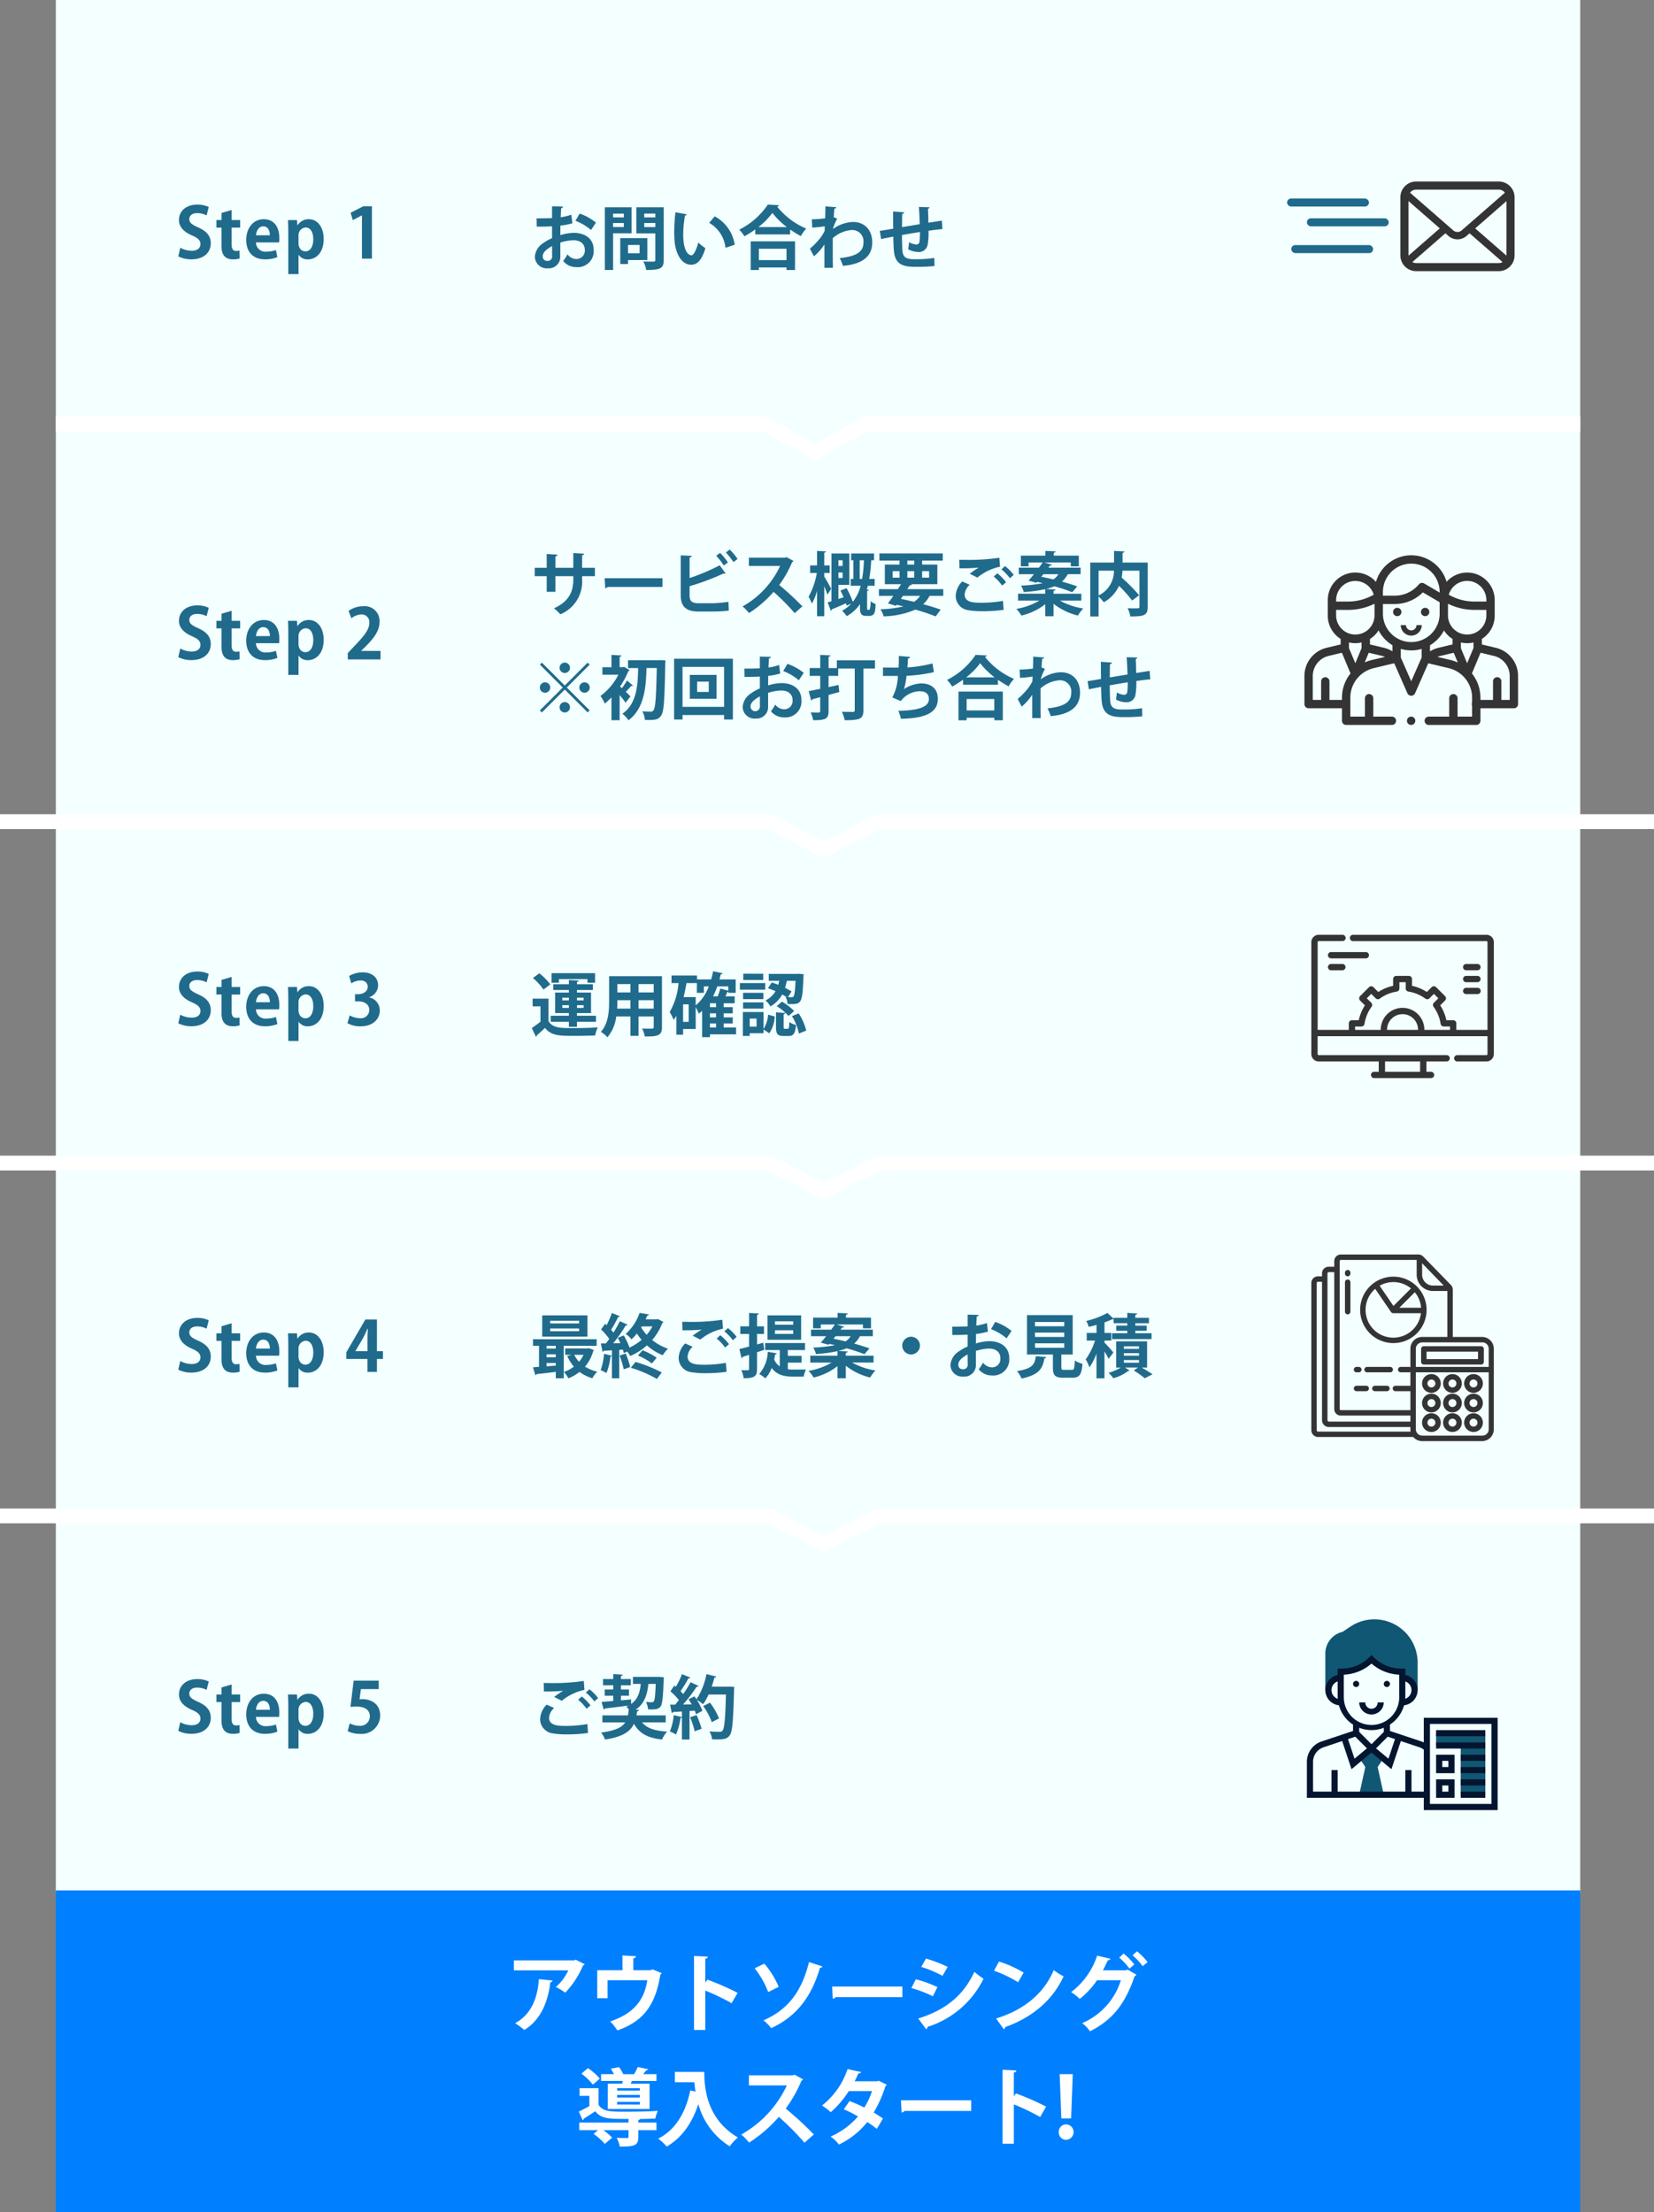<svg xmlns="http://www.w3.org/2000/svg" width="334.323" height="447.063" viewBox="0 0 334.323 447.063">
  <rect x="0" y="0" width="334.323" height="447.063" fill="#808080" stroke="none"/>
  <g id="グループ_975" data-name="グループ 975" transform="translate(-39.84 -16773.727)">
    <rect id="長方形_501" data-name="長方形 501" width="308.127" height="382.488" transform="translate(51.124 16773.727)" fill="#f4ffff"/>
    <path id="パス_2298" data-name="パス 2298" d="M6.734-10.43a5.21,5.21,0,0,0-2.31-.49C2.1-10.92.714-9.562.714-7.8c0,1.4,1.008,2.408,2.632,3.108,1.19.518,1.708.98,1.708,1.75,0,.8-.6,1.344-1.75,1.344A4.828,4.828,0,0,1,.98-2.2L.574-.462A5.763,5.763,0,0,0,3.22.14c2.506,0,3.92-1.372,3.92-3.248,0-1.414-.77-2.408-2.492-3.178C3.332-6.888,2.8-7.238,2.8-8.008c0-.6.49-1.19,1.582-1.19A4.146,4.146,0,0,1,6.3-8.736ZM9.31-7.8H8.288v1.526H9.31v3.6c0,.868.042,2.814,2.282,2.814a4.175,4.175,0,0,0,1.386-.182L12.95-1.624a3,3,0,0,1-.672.07c-.63,0-.924-.392-.924-1.33V-6.272h1.722V-7.8H11.354V-9.83l-2.044.6Zm11,6.062a5.678,5.678,0,0,1-1.9.322,1.885,1.885,0,0,1-1.484-.451,1.885,1.885,0,0,1-.644-1.411h4.662A4.784,4.784,0,0,0,21-4.1c0-2.52-1.232-3.864-3.122-3.864-2.282,0-3.57,1.932-3.57,4.172,0,2.422,1.372,3.934,3.78,3.934a6.6,6.6,0,0,0,2.52-.448Zm-4.028-2.98c.056-.77.476-1.806,1.47-1.806,1.022,0,1.344.994,1.33,1.806Zm8.372-2.016-.1-1.064h-1.8c.028.714.056,1.54.056,2.548V3.122h2.072V-.756h.028a2.156,2.156,0,0,0,1.848.91c1.582,0,3.206-1.26,3.206-4.13,0-2.394-1.26-3.99-2.968-3.99a2.6,2.6,0,0,0-2.31,1.232Zm.224,2.128A1.57,1.57,0,0,1,26.306-6.3c1.022,0,1.554,1.008,1.554,2.394s-.546,2.436-1.6,2.436c-.7,0-1.386-.546-1.386-1.68ZM36.022-10.6l-.644,5.306a9.554,9.554,0,0,1,1.19-.07c1.792,0,2.73.714,2.73,1.988a1.928,1.928,0,0,1-.625,1.4,1.928,1.928,0,0,1-1.447.5,4.552,4.552,0,0,1-2-.49L34.818-.392a5.709,5.709,0,0,0,2.52.546,3.736,3.736,0,0,0,2.831-.966,3.736,3.736,0,0,0,1.215-2.734c0-2.282-1.736-3.318-3.584-3.318a3.873,3.873,0,0,0-.588.042l.28-2.072h3.6V-10.6Z" transform="translate(75.301 17124)" fill="#206b8c"/>
    <path id="パス_2299" data-name="パス 2299" d="M6.4-6.538a10.635,10.635,0,0,1,4.578-2.2l-.14-1.806a41.523,41.523,0,0,1-7.126.42c-.378,0-.714,0-.98-.014.028.392.042,1.288.042,1.722a34.956,34.956,0,0,0,3.878-.14v.014A14.992,14.992,0,0,0,4.858-7.308Zm7.336-.546a9.5,9.5,0,0,0-1.75-1.778l-.728.658a10.392,10.392,0,0,1,1.72,1.8ZM12.194-5.6A9.337,9.337,0,0,0,10.43-7.406l-.73.658a9.925,9.925,0,0,1,1.708,1.82Zm-.63,3.766a23.989,23.989,0,0,1-4.312.378c-1.428,0-3.43,0-3.43-1.666a2.932,2.932,0,0,1,1.022-1.96L3.332-5.754a4.392,4.392,0,0,0-1.316,2.94A2.915,2.915,0,0,0,4.592.056,16.5,16.5,0,0,0,7.5.252a28.9,28.9,0,0,0,4.2-.28ZM27.4-3.584H21.49c.056-.266.1-.546.14-.826.224-.028.35-.126.378-.266l-.686-.056c1.89-1.3,2.352-3.192,2.576-5.222h1.484c-.084,2.366-.2,3.29-.392,3.528a.461.461,0,0,1-.42.182c-.238,0-.672-.014-1.162-.056a4.382,4.382,0,0,1,.434,1.5c1.554.042,2.072-.014,2.534-.6.574-.742.56-5.166.644-5.894l-.882-.07H20.776V-9.95h1.582c-.168,1.666-.56,3.08-1.946,4.06L20.4-6.818c-.686.07-1.372.126-2.044.2V-7.56H19.98V-8.82H18.354v-.854h1.988v-1.26H18.354v-.63c.252-.042.35-.126.364-.252L16.8-11.928v.994H14.728v1.26H16.8v.854H15.078v1.26H16.8V-6.5c-.9.084-1.708.14-2.366.2l.434,1.54a.3.3,0,0,0,.238-.224c1.176-.126,2.982-.35,4.774-.588v.014a3.53,3.53,0,0,1-.462.21,3.136,3.136,0,0,1,.518.532c-.042.448-.1.854-.168,1.232H14.6V-2.17h4.62c-.67,1.022-2.014,1.68-4.884,2.058a4.9,4.9,0,0,1,.8,1.414C18.774.728,20.272-.35,20.986-1.89,22.05.028,23.7.966,26.656,1.3A6.043,6.043,0,0,1,27.678-.31C25.172-.464,23.562-1,22.624-2.172H27.4Zm12.586-5.8h-3.3a18.812,18.812,0,0,0,.56-1.862c.21.014.336-.056.378-.182l-1.988-.5a14.056,14.056,0,0,1-2.016,5.1c-.14-.21-.266-.406-.406-.6-.364.182-.742.364-1.19.6.21.322.42.672.63,1.022l-1.75.028A31.778,31.778,0,0,0,33.662-9.39a.475.475,0,0,0,.406-.14l-1.638-.756A25.622,25.622,0,0,1,30.94-7.9q-.231-.273-.546-.588a22.3,22.3,0,0,0,1.6-2.59.364.364,0,0,0,.378-.154l-1.68-.686a14.93,14.93,0,0,1-1.26,2.562L29.12-9.6l-.77,1.148a12.639,12.639,0,0,1,1.708,1.764c-.252.336-.5.644-.742.938H28.294l.322,1.68a.3.3,0,0,0,.266-.2c.5-.028,1.106-.056,1.792-.1v1.134l-1.652-.4a11.122,11.122,0,0,1-.784,3.3,7.37,7.37,0,0,1,1.246.62,12.506,12.506,0,0,0,.91-3.36c.126.014.238-.014.28-.1V1.288h1.54V-4.466l1.05-.07a5.975,5.975,0,0,1,.266.728c.406-.224.812-.448,1.288-.7a10.319,10.319,0,0,0-1.134-2.2,8.422,8.422,0,0,1,1.274.868A11.637,11.637,0,0,0,36.064-7.8h3.514c-.14,4.83-.294,6.874-.7,7.294a.666.666,0,0,1-.6.238c-.364,0-1.162,0-2.044-.07a3.725,3.725,0,0,1,.532,1.582c.392.014.784.028,1.162.028,1.456,0,1.96-.2,2.408-.826.546-.714.714-2.912.882-9.24.014-.182.028-.406.028-.546l-.9-.056Zm-5,3.92a13.151,13.151,0,0,1,1.722,3.248l1.47-.756A13.456,13.456,0,0,0,36.344-6.15ZM34.65-.882A18.65,18.65,0,0,0,33.642-3.64l-1.316.434a17.67,17.67,0,0,1,.938,2.842Z" transform="translate(147 17124)" fill="#206b8c"/>
    <path id="パス_2305" data-name="パス 2305" d="M6.734-10.43a5.21,5.21,0,0,0-2.31-.49C2.1-10.92.714-9.562.714-7.8c0,1.4,1.008,2.408,2.632,3.108,1.19.518,1.708.98,1.708,1.75,0,.8-.6,1.344-1.75,1.344A4.828,4.828,0,0,1,.98-2.2L.574-.462A5.763,5.763,0,0,0,3.22.14c2.506,0,3.92-1.372,3.92-3.248,0-1.414-.77-2.408-2.492-3.178C3.332-6.888,2.8-7.238,2.8-8.008c0-.6.49-1.19,1.582-1.19A4.146,4.146,0,0,1,6.3-8.736ZM9.31-7.8H8.288v1.526H9.31v3.6c0,.868.042,2.814,2.282,2.814a4.175,4.175,0,0,0,1.386-.182L12.95-1.624a3,3,0,0,1-.672.07c-.63,0-.924-.392-.924-1.33V-6.272h1.722V-7.8H11.354V-9.83l-2.044.6Zm11,6.062a5.678,5.678,0,0,1-1.9.322,1.885,1.885,0,0,1-1.484-.451,1.885,1.885,0,0,1-.644-1.411h4.662A4.784,4.784,0,0,0,21-4.1c0-2.52-1.232-3.864-3.122-3.864-2.282,0-3.57,1.932-3.57,4.172,0,2.422,1.372,3.934,3.78,3.934a6.6,6.6,0,0,0,2.52-.448Zm-4.028-2.98c.056-.77.476-1.806,1.47-1.806,1.022,0,1.344.994,1.33,1.806Zm8.372-2.016-.1-1.064h-1.8c.028.714.056,1.54.056,2.548V3.122h2.072V-.756h.028a2.156,2.156,0,0,0,1.848.91c1.582,0,3.206-1.26,3.206-4.13,0-2.394-1.26-3.99-2.968-3.99a2.6,2.6,0,0,0-2.31,1.232Zm.224,2.128A1.57,1.57,0,0,1,26.306-6.3c1.022,0,1.554,1.008,1.554,2.394s-.546,2.436-1.6,2.436c-.7,0-1.386-.546-1.386-1.68ZM41.454-1.722H37.562V-1.75l.882-.868c1.54-1.554,2.814-3.094,2.814-4.97a3,3,0,0,0-.918-2.345,3,3,0,0,0-2.382-.819A5.058,5.058,0,0,0,34.99-9.8l.574,1.484a3.47,3.47,0,0,1,1.974-.77,1.539,1.539,0,0,1,1.223.46,1.539,1.539,0,0,1,.429,1.234c0,1.428-1.176,2.786-3.178,4.858l-1.176,1.26V0h6.622Z" transform="translate(75.301 16907)" fill="#206b8c"/>
    <path id="パス_2302" data-name="パス 2302" d="M6.734-10.43a5.21,5.21,0,0,0-2.31-.49C2.1-10.92.714-9.562.714-7.8c0,1.4,1.008,2.408,2.632,3.108,1.19.518,1.708.98,1.708,1.75,0,.8-.6,1.344-1.75,1.344A4.828,4.828,0,0,1,.98-2.2L.574-.462A5.763,5.763,0,0,0,3.22.14c2.506,0,3.92-1.372,3.92-3.248,0-1.414-.77-2.408-2.492-3.178C3.332-6.888,2.8-7.238,2.8-8.008c0-.6.49-1.19,1.582-1.19A4.146,4.146,0,0,1,6.3-8.736ZM9.31-7.8H8.288v1.526H9.31v3.6c0,.868.042,2.814,2.282,2.814a4.175,4.175,0,0,0,1.386-.182L12.95-1.624a3,3,0,0,1-.672.07c-.63,0-.924-.392-.924-1.33V-6.272h1.722V-7.8H11.354V-9.83l-2.044.6Zm11,6.062a5.678,5.678,0,0,1-1.9.322,1.885,1.885,0,0,1-1.484-.451,1.885,1.885,0,0,1-.644-1.411h4.662A4.784,4.784,0,0,0,21-4.1c0-2.52-1.232-3.864-3.122-3.864-2.282,0-3.57,1.932-3.57,4.172,0,2.422,1.372,3.934,3.78,3.934a6.6,6.6,0,0,0,2.52-.448Zm-4.028-2.98c.056-.77.476-1.806,1.47-1.806,1.022,0,1.344.994,1.33,1.806Zm8.372-2.016-.1-1.064h-1.8c.028.714.056,1.54.056,2.548V3.122h2.072V-.756h.028a2.156,2.156,0,0,0,1.848.91c1.582,0,3.206-1.26,3.206-4.13,0-2.394-1.26-3.99-2.968-3.99a2.6,2.6,0,0,0-2.31,1.232Zm.224,2.128A1.57,1.57,0,0,1,26.306-6.3c1.022,0,1.554,1.008,1.554,2.394s-.546,2.436-1.6,2.436c-.7,0-1.386-.546-1.386-1.68ZM40.726-2.618h1.218V-4.186H40.726v-6.4H38.388l-3.85,6.622V-2.62h4.27V0h1.918Zm-4.34-1.6,1.554-2.66c.322-.6.574-1.19.9-1.862H38.9c-.042.63-.084,1.3-.084,1.918V-4.19H36.386Z" transform="translate(75.301 17051)" fill="#206b8c"/>
    <path id="パス_2306" data-name="パス 2306" d="M13.09-8.512H10.5v-2.534c.266-.042.406-.168.42-.322l-2.2-.126v2.982H5.11v-2.31a.455.455,0,0,0,.42-.35l-2.184-.14v2.8H.924v1.68H3.346v3.164H5.11V-6.832H8.722v.63c0,2.3-.7,4.424-3.906,5.866A9.762,9.762,0,0,1,6.1.882a7.126,7.126,0,0,0,4.4-7.1v-.616h2.59Zm2.086,4.13a.677.677,0,0,0,.476-.266h11.1V-6.412H15.064Zm24.388-7.224A15.021,15.021,0,0,1,41.1-9.674l.826-.63a11.4,11.4,0,0,0-1.6-1.9Zm-1.96.658A11.671,11.671,0,0,1,39.13-8.974l.84-.616a11.093,11.093,0,0,0-1.582-1.946Zm-3.57,9.59c-1.288,0-1.806-.392-1.806-1.554V-4.8a49.372,49.372,0,0,0,6.818-2.55,1.379,1.379,0,0,0,.238.028.533.533,0,0,0,.224-.042L38.318-9.03a39.518,39.518,0,0,1-6.09,2.576v-4.158c.308-.028.406-.154.434-.322l-2.226-.1v8.106c0,2.24,1.106,3.248,3.556,3.248h3.15a27.971,27.971,0,0,0,3.01-.18c-.028-.588-.042-1.2-.07-1.778a27.291,27.291,0,0,1-3.094.28Zm17.794-9.31-.294.1H44.212v1.68h6.314A18.147,18.147,0,0,1,42.938-.714,9.037,9.037,0,0,1,44.24.63,22.958,22.958,0,0,0,49.2-3.654a44.259,44.259,0,0,1,4.27,4.3L55.02-.728A56.284,56.284,0,0,0,50.344-5.04a22.661,22.661,0,0,0,2.618-4.634.423.423,0,0,0,.252-.238ZM68.11-3.836c.238-.028.336-.126.35-.238L68.04-4.1c.084-.252.154-.518.224-.784h1.372V-6.272H68.544a33.65,33.65,0,0,0,.392-3.766h.574V-11.41H64.876v1.372h.462v3.766h-.546v1.386h2.016a8.9,8.9,0,0,1-1.582,3.248A19.078,19.078,0,0,0,63.952-4.4l-1.232.49c.21.406.434.882.644,1.344-.364.126-.714.238-1.05.35V-5.068h2.2V-11.41H60.9v9.66c-.28.084-.546.154-.77.224l.644,1.68a.323.323,0,0,0,.21-.28c.728-.294,1.792-.742,2.856-1.218.056.168.1.336.14.476l.938-.406A7.143,7.143,0,0,1,63.056.154a7.84,7.84,0,0,1,.938,1.106,8.04,8.04,0,0,0,2.674-2.436v.63c0,.826,0,1.75,1.2,1.75h.644c1.2,0,1.246-.868,1.316-2.408a3.856,3.856,0,0,1-1.036-.56,4.762,4.762,0,0,1-.154,1.68c-.042.056-.07.056-.364.056-.168,0-.168-.084-.168-.476ZM63.154-8.89h-.84v-1.148h.84Zm-.84,1.316h.84v1.12h-.84Zm4.3-2.464h.854A27.248,27.248,0,0,1,67.1-6.272h-.49Zm-7.17,2.562h1.092V-9H59.444v-2.576c.238-.028.336-.126.35-.252l-1.806-.1V-9h-1.4v1.526h1.358A15.3,15.3,0,0,1,56.28-2.66a8.439,8.439,0,0,1,.672,1.386,11.836,11.836,0,0,0,1.036-2.562v5.11h1.456V-4.8c.252.63.518,1.274.644,1.708l.756-1.176c-.182-.392-1.064-1.946-1.4-2.478ZM83.5-4.2H76.244l.49-.784c.252.014.364-.042.42-.168l-.21-.056h5.362V-9.17h-3.08v-.8H83.4v-1.456H70.6V-9.97h4.06v.8H71.694v3.962H74.97L74.326-4.2H70.5v1.358h2.912c-.392.56-.77,1.092-1.106,1.512l1.624.5.154-.21c.448.112.91.21,1.358.322a21.391,21.391,0,0,1-4.634.574A5.2,5.2,0,0,1,71.456,1.3,17.523,17.523,0,0,0,77.868-.07c1.6.462,3.024.938,4.1,1.372L82.978-.07c-.938-.336-2.17-.714-3.528-1.092a6.524,6.524,0,0,0,1.288-1.68H83.5ZM76.244-7.84H77.63v1.316H76.244ZM77.63-9.968v.8H76.244v-.8ZM74.662-7.84v1.316H73.276V-7.84ZM80.64-6.524H79.226V-7.84H80.64ZM78.82-2.842a4.741,4.741,0,0,1-1.218,1.2c-.882-.21-1.778-.42-2.66-.6l.406-.6Zm11.58-3.7a10.635,10.635,0,0,1,4.578-2.2l-.14-1.806a41.523,41.523,0,0,1-7.126.42c-.378,0-.714,0-.98-.014.028.392.042,1.288.042,1.722a34.956,34.956,0,0,0,3.878-.14v.014A14.992,14.992,0,0,0,88.86-7.31Zm7.336-.546a9.5,9.5,0,0,0-1.75-1.778l-.728.658a10.392,10.392,0,0,1,1.72,1.8ZM96.194-5.6A9.337,9.337,0,0,0,94.43-7.406l-.728.658a9.925,9.925,0,0,1,1.708,1.82Zm-.63,3.766a23.989,23.989,0,0,1-4.312.378c-1.428,0-3.43,0-3.43-1.666a2.932,2.932,0,0,1,1.022-1.96l-1.512-.672a4.392,4.392,0,0,0-1.316,2.94A2.915,2.915,0,0,0,88.592.056a16.5,16.5,0,0,0,2.912.2,28.9,28.9,0,0,0,4.2-.28Zm15.848-1.442H105.8v-.588c.266-.042.378-.126.392-.266l-1.918-.1a12.756,12.756,0,0,0,1.694-.546,34.425,34.425,0,0,1,3.6,1.2l1.008-1.176c-.812-.308-1.9-.644-3.08-.98a5.2,5.2,0,0,0,1.162-1.484l.056-.014h2.548V-8.54h-6.524l.322-.434c.238.014.364-.028.42-.154l-1.54-.462h5.334v.784H110.9v-2.17H105.84v-.574c.252-.056.35-.126.364-.28l-2.058-.1v.952H99.19v2.17h1.554V-9.59H103.6c-.224.336-.49.686-.756,1.05H98.77v1.316h3.066c-.392.49-.77.938-1.092,1.3l1.582.434.154-.182c.364.084.756.168,1.134.266a29.57,29.57,0,0,1-4.4.49,4.09,4.09,0,0,1,.546,1.3,27.838,27.838,0,0,0,4.354-.588v.924h-5.5v1.39h4.312a13.421,13.421,0,0,1-4.66,1.68A6.761,6.761,0,0,1,99.3,1.134a12.4,12.4,0,0,0,4.816-2.3v2.44h1.68v-2.52a12.922,12.922,0,0,0,4.928,2.38A7.087,7.087,0,0,1,111.8-.294a13.893,13.893,0,0,1-4.718-1.6h4.326Zm-4.634-3.948a3.086,3.086,0,0,1-1.036,1.05c-.826-.2-1.652-.378-2.422-.532l.406-.518Zm12.964-2.352v-1.96c.266-.042.364-.14.378-.28l-2.1-.112v2.352h-4.8V1.316h1.68V-2.7a7.1,7.1,0,0,1,1.05,1.148,7.324,7.324,0,0,0,3.08-3.318,25.224,25.224,0,0,1,2.644,2.97l1.414-1.078a36.4,36.4,0,0,0-3.528-3.57,12.057,12.057,0,0,0,.168-1.386h3.43v7.29c0,.322-.1.322-.952.322-.406,0-.952,0-1.442-.028a5.542,5.542,0,0,1,.546,1.666c2.814,0,3.514-.224,3.514-1.946V-9.576Zm-1.736,1.638A5.51,5.51,0,0,1,114.9-2.926V-7.938ZM7,12.74a1.05,1.05,0,1,0-1.05-1.05A1.05,1.05,0,0,0,7,12.74ZM1.974,11.06l4.62,4.62L1.96,20.314l.406.406L7,16.086l4.62,4.62.406-.406-4.62-4.62,4.62-4.62-.406-.406L7,15.274l-4.62-4.62ZM4.06,15.68a1.05,1.05,0,1,0-1.05,1.05,1.05,1.05,0,0,0,1.05-1.05Zm5.88,0a1.05,1.05,0,1,0,1.05-1.05,1.05,1.05,0,0,0-1.05,1.05ZM7,18.62a1.05,1.05,0,1,0,1.05,1.05A1.05,1.05,0,0,0,7,18.62Zm12.572-4.368a13.431,13.431,0,0,1-1.022,1.554c-.14-.126-.266-.238-.378-.322a17.367,17.367,0,0,0,1.68-3.122.447.447,0,0,0,.252-.2l-1.12-.658-.266.07h-.63V9.464c.252-.042.364-.126.378-.266l-2.03-.112v2.492H14.6V13.09h3.234a12.207,12.207,0,0,1-3.626,4.3,6.854,6.854,0,0,1,.868,1.54,12.387,12.387,0,0,0,1.358-1.26v4.62h1.652V17.206c.462.546.924,1.134,1.2,1.54l.994-1.274c-.154-.168-.532-.532-.952-.924a15.363,15.363,0,0,0,1.078-1.19.456.456,0,0,0,.378-.07Zm6.44-4.088h-6.23v1.582h2.044c-.07,3.612-.28,7.2-3.192,9.24A5.286,5.286,0,0,1,19.88,22.3c3.248-2.464,3.528-6.72,3.64-10.556h2.072c-.112,5.782-.266,8.064-.658,8.526a.552.552,0,0,1-.532.28c-.336,0-.994,0-1.736-.056A4.364,4.364,0,0,1,23.2,22.23c2.128.042,2.73-.028,3.3-.924.546-.756.672-3.22.812-10.514.014-.21.028-.462.028-.588L26.4,10.15Zm3.08,11.984H30.8v-.91h8.4v.91h1.778V9.856H29.092ZM30.8,11.508h8.4v8.078H30.8Zm1.47,6.44h5.4V13.132h-5.4Zm1.484-1.372V14.49h2.352v2.086Zm16.562-5.46a10.215,10.215,0,0,1-2.142.518c.028-.644.056-1.288.1-1.834.224-.028.364-.154.364-.322l-2.212-.056V11.8c-.924.042-1.96.056-3.122.056l.028,1.68c1.134,0,2.17-.014,3.094-.07V15.86a9.333,9.333,0,0,0-1.778.994,3.594,3.594,0,0,0-1.694,2.7,2.39,2.39,0,0,0,2.6,2.394A2.333,2.333,0,0,0,48.1,19.53V16.758a9.627,9.627,0,0,1,2.632-.476c1.5,0,2.31.8,2.31,1.918a1.685,1.685,0,0,1-1.736,1.876,2.286,2.286,0,0,1-1.764-.952,10.05,10.05,0,0,1-.868,1.344A3.32,3.32,0,0,0,51.3,21.714,3.237,3.237,0,0,0,54.838,18.2c0-2.254-1.764-3.416-4.06-3.416a10.311,10.311,0,0,0-2.674.462c0-.588.014-1.26.014-1.918a14.545,14.545,0,0,0,2.422-.476Zm4.984,1.6a10.7,10.7,0,0,0-3.29-1.82l-.854,1.456a10.839,10.839,0,0,1,3.15,1.862ZM46.438,19.46a.946.946,0,1,1-1.89.056c0-.938,1.064-1.568,1.876-2.058C46.438,18.284,46.438,19.11,46.438,19.46Zm15.554-9.268v1.554H60.326V9.45c.28-.042.364-.126.378-.266l-2.072-.1v2.66H56.5v1.582h2.128v2.618c-.882.182-1.694.35-2.324.462l.5,1.89a.3.3,0,0,0,.252-.252l1.568-.406V20.41c0,.238-.084.308-.308.322s-.952,0-1.624-.028a6.965,6.965,0,0,1,.518,1.582c2.52,0,3.108-.28,3.108-1.862V17.178l2.17-.588-.154-1.428-2.016.434V13.328h1.946V11.844H65.61v8.414c0,.266-.1.35-.392.35s-1.3,0-2.226-.028a6.188,6.188,0,0,1,.588,1.708c3.122,0,3.78-.28,3.78-2.016V11.844H69.7V10.192Zm19.334.616a26.418,26.418,0,0,1-5.068.812c.042-.546.084-1.19.112-1.792.21-.028.378-.1.42-.336l-2.268-.2c.014.784,0,1.638-.056,2.366-1.008,0-2.506,0-3.15-.028v1.708h3.01a9.73,9.73,0,0,1-1.12,4.34l1.708.742a4.929,4.929,0,0,1,3.822-1.988c1.246,0,1.862.574,1.862,1.582,0,1.652-2.212,2.282-6.174,2.38a8.883,8.883,0,0,1,.518,1.6c4.788-.1,7.462-1.134,7.462-4.018,0-2.142-1.428-3.122-3.36-3.122A6.712,6.712,0,0,0,75.558,16a13.57,13.57,0,0,0,.518-2.688,31.929,31.929,0,0,0,5.53-.742Zm6.174,4.3h7.056v-.994a19.96,19.96,0,0,0,2.156,1.33A7.853,7.853,0,0,1,97.8,13.93a15.147,15.147,0,0,1-5.88-4.452A.4.4,0,0,0,92.3,9.2l-2.254-.126a15.066,15.066,0,0,1-5.782,5.068A7.188,7.188,0,0,1,85.3,15.484,19.981,19.981,0,0,0,87.5,14.1Zm.63-1.484a13.929,13.929,0,0,0,2.828-2.87,15.433,15.433,0,0,0,2.926,2.87Zm.1,8.68v-.518h5.586V22.3h1.722V16.5h-8.96v5.8Zm5.586-2H88.228V18h5.586Zm5.194-6.58a22.038,22.038,0,0,0,2.548-.266l-.042.98a10.475,10.475,0,0,1-.8,1.3,16.1,16.1,0,0,1-2.17,2.254l.812,1.54a10.817,10.817,0,0,0,2.128-2.394v4.718h1.708c-.028-.854-.028-2.184-.028-3.514v-2.48a6.434,6.434,0,0,1,3.92-1.652,2.275,2.275,0,0,1,2.282,2.562c0,1.988-1.666,2.786-4.8,3.122a9.543,9.543,0,0,1,.658,1.568c3.584-.322,5.922-1.666,5.922-4.732,0-2.562-1.568-4.144-3.906-4.144a7.316,7.316,0,0,0-4.046,1.442,9.133,9.133,0,0,1,.868-2.1l-.7-.322c.042-.574.07-1.05.126-1.708.266-.028.364-.14.406-.294l-2.212-.168c0,.266-.042,2.114-.056,2.408a18.684,18.684,0,0,1-2.688.2Zm26.208-1.4c-.728.1-1.736.266-2.716.42-.028-.924-.042-1.988-.1-2.8.224-.084.308-.182.308-.322l-2.142-.07c.084.98.14,2.338.182,3.486-1.246.21-2.534.42-3.584.6.014-.938,0-1.988.042-2.674.266-.056.378-.154.392-.322l-2.24-.168c0,.924.014,2.268.028,3.472-.966.168-2.072.35-2.716.448l.266,1.652c.532-.126,1.652-.336,2.464-.5.028,1.162.056,2.268.126,2.912.266,3.08,2.352,3.206,4.676,3.206a33.238,33.238,0,0,0,3.528-.168l-.042-1.638a22.862,22.862,0,0,1-3.668.266c-.294,0-.56,0-.77-.014-1.372-.056-1.9-.476-2.016-1.764-.042-.616-.07-1.848-.084-3.108,1.022-.182,2.324-.406,3.64-.616a15.1,15.1,0,0,1-.1,2.016.643.643,0,0,1-.63.518,3.616,3.616,0,0,1-1.484-.476,8.078,8.078,0,0,1-.178,1.42,4.61,4.61,0,0,0,2.044.56,1.8,1.8,0,0,0,1.9-1.456,14.667,14.667,0,0,0,.182-2.842c1.064-.154,2.086-.28,2.814-.336Z" transform="translate(147 16897)" fill="#206b8c"/>
    <path id="パス_2301" data-name="パス 2301" d="M13.44-6.608H.574v1.33H1.792v4.256L.574-.938,1.05.658a.266.266,0,0,0,.224-.21C2.268.336,3.7.182,5.18-.014v1.3H6.79V-5.278h6.65ZM3.318-2.968v-.588H5.18v.588Zm0-1.75v-.56H5.18v.56Zm0,2.912H5.18v.532l-1.862.14Zm-.882-9.618V-7.14h9.142v-4.284ZM4.046-9.8v-.532H9.9V-9.8Zm0,1.568v-.546H9.9v.546Zm7.532,3.486H7.084v1.288H8.4l-.9.252A8.756,8.756,0,0,0,8.83-1.064,6.79,6.79,0,0,1,6.818,0a6.037,6.037,0,0,1,.91,1.3A9.2,9.2,0,0,0,9.982,0a8.139,8.139,0,0,0,2.59,1.274,5.615,5.615,0,0,1,.994-1.316,8.234,8.234,0,0,1-2.478-1.022A8.241,8.241,0,0,0,12.74-4.186c.056-.084.112-.112.154-.224L11.858-4.8Zm-.784,1.288a6.166,6.166,0,0,1-.91,1.4,6.008,6.008,0,0,1-.98-1.4Zm14.784-7.168h-2.24c.126-.266.238-.532.35-.784q.294-.021.336-.21l-1.9-.308A10.221,10.221,0,0,1,19.31-7.672,4.594,4.594,0,0,1,20.482-6.58a9.646,9.646,0,0,0,1.092-1.19,10.932,10.932,0,0,0,.952,1.288,10.727,10.727,0,0,1-2.45,1.568,13.529,13.529,0,0,0-1.162-2.464l-1.2.5A11.029,11.029,0,0,1,18.242-5.8l-1.456.014a33.4,33.4,0,0,0,2.534-3.6.466.466,0,0,0,.392-.154l-1.582-.714c-.336.7-.8,1.512-1.288,2.31-.14-.182-.308-.378-.476-.574A23.637,23.637,0,0,0,17.78-11.1a.454.454,0,0,0,.378-.14l-1.638-.672A19.259,19.259,0,0,1,15.456-9.45l-.308-.28-.812,1.148a11.665,11.665,0,0,1,1.652,1.918c-.224.322-.462.63-.686.91H14.294l.336,1.68a.294.294,0,0,0,.252-.21c.462-.014,1.022-.042,1.652-.084v1.092l-1.6-.378a12.319,12.319,0,0,1-.686,3.29,11.514,11.514,0,0,1,1.176.588,12.6,12.6,0,0,0,.812-3.346.3.3,0,0,0,.294-.112V1.288H18v-5.74l.742-.056a5.786,5.786,0,0,1,.182.7l.686-.308a5.173,5.173,0,0,1,.616.9A12.087,12.087,0,0,0,23.6-5.362a10.923,10.923,0,0,0,3.2,1.988A6.937,6.937,0,0,1,27.86-4.7a10.268,10.268,0,0,1-3.192-1.75,11.558,11.558,0,0,0,2.044-3.43.371.371,0,0,0,.224-.21l-1.106-.6ZM24.71-9.2a8.858,8.858,0,0,1-1.162,1.7,9.285,9.285,0,0,1-1.106-1.484l.126-.21Zm.868,6.328a13.943,13.943,0,0,0-2.856-1.5l-.938,1.05A12.387,12.387,0,0,1,24.6-1.708ZM20.216-.994a17.035,17.035,0,0,0-.9-2.716l-1.242.41a17,17,0,0,1,.84,2.772ZM26.6.112a28.5,28.5,0,0,0-5.292-2.128L20.342-.84A24.105,24.105,0,0,1,25.62,1.428Zm7.8-6.65a10.635,10.635,0,0,1,4.578-2.2l-.14-1.806a41.523,41.523,0,0,1-7.126.42c-.378,0-.714,0-.98-.014.028.392.042,1.288.042,1.722a34.955,34.955,0,0,0,3.878-.14v.014A14.992,14.992,0,0,0,32.86-7.31Zm7.336-.546a9.5,9.5,0,0,0-1.75-1.778l-.728.658a10.393,10.393,0,0,1,1.72,1.8ZM40.194-5.6A9.337,9.337,0,0,0,38.43-7.406l-.728.658a9.925,9.925,0,0,1,1.708,1.82Zm-.63,3.766a23.989,23.989,0,0,1-4.312.378c-1.428,0-3.43,0-3.43-1.666a2.932,2.932,0,0,1,1.022-1.96l-1.512-.672a4.392,4.392,0,0,0-1.316,2.94A2.915,2.915,0,0,0,32.592.056a16.5,16.5,0,0,0,2.912.2,28.9,28.9,0,0,0,4.2-.28Zm8.414-9.59V-6.5h6.79v-4.928Zm1.512,1.89v-.7h3.682v.7Zm0,1.848v-.728h3.682v.728ZM45.864-5.558V-7.672h1.4v-1.54h-1.4V-11.55c.252-.042.336-.126.35-.266l-1.96-.1v2.7H42.476v1.54h1.778v2.548c-.742.2-1.414.378-1.96.5l.434,1.848a.315.315,0,0,0,.238-.266l1.288-.406V-.616c0,.28-.07.28-.658.28-.252,0-.588-.014-.91-.028a6.759,6.759,0,0,1,.476,1.638c2.254,0,2.7-.434,2.7-1.876V-3.976l1.456-.5L47.108-5.9Zm9,3.682V-3.248H52.08V-4.424h3.472V-5.838H47.5v1.414h2.954v3.3A3.208,3.208,0,0,1,49.32-2.5c.084-.336.14-.7.2-1.05.2,0,.308-.07.336-.2l-1.82-.322A7.286,7.286,0,0,1,46.3.42a6.734,6.734,0,0,1,1.23.88A6,6,0,0,0,48.818-.8C49.854.588,51.31.952,53.158.952h2.128A5.993,5.993,0,0,1,55.748-.49c-.546.014-2.058.014-2.464.014a8.316,8.316,0,0,1-1.2-.07v-1.33Zm14.546-1.4H63.8v-.588c.266-.042.378-.126.392-.266l-1.918-.1a12.756,12.756,0,0,0,1.694-.546,34.426,34.426,0,0,1,3.6,1.2l1.008-1.176c-.812-.308-1.9-.644-3.08-.98A5.2,5.2,0,0,0,66.654-7.21l.056-.014h2.548V-8.54H62.734l.322-.434c.238.014.364-.028.42-.154l-1.54-.462H67.27v.784h1.624v-2.17H63.84v-.574c.252-.056.35-.126.364-.28l-2.058-.1v.952H57.19v2.17h1.554V-9.59H61.6c-.224.336-.49.686-.756,1.05H56.77v1.316h3.066c-.392.49-.77.938-1.092,1.3l1.582.434.154-.182c.364.084.756.168,1.134.266a29.57,29.57,0,0,1-4.4.49,4.09,4.09,0,0,1,.546,1.3A27.837,27.837,0,0,0,62.118-4.2v.924h-5.5V-1.89H60.93A13.421,13.421,0,0,1,56.266-.21,6.761,6.761,0,0,1,57.3,1.134a12.4,12.4,0,0,0,4.816-2.3v2.44H63.8v-2.52a12.922,12.922,0,0,0,4.928,2.38A7.087,7.087,0,0,1,69.8-.294a13.893,13.893,0,0,1-4.718-1.6h4.326ZM64.778-7.224a3.086,3.086,0,0,1-1.036,1.05c-.826-.2-1.652-.378-2.422-.532l.406-.518ZM77-7.112A1.8,1.8,0,0,0,75.208-5.32,1.8,1.8,0,0,0,77-3.528,1.8,1.8,0,0,0,78.792-5.32,1.8,1.8,0,0,0,77-7.112ZM92.316-9.884a10.216,10.216,0,0,1-2.142.518c.028-.644.056-1.288.1-1.834.224-.028.364-.154.364-.322l-2.212-.056V-9.2c-.924.042-1.96.056-3.122.056l.028,1.68c1.134,0,2.17-.014,3.094-.07V-5.14a9.333,9.333,0,0,0-1.778.994,3.594,3.594,0,0,0-1.694,2.7A2.39,2.39,0,0,0,85.725.325a2.39,2.39,0,0,0,1.829.623A2.333,2.333,0,0,0,89.376.317,2.333,2.333,0,0,0,90.1-1.47V-4.242a9.627,9.627,0,0,1,2.632-.476c1.5,0,2.31.8,2.31,1.918a1.685,1.685,0,0,1-.436,1.335,1.685,1.685,0,0,1-1.3.541,2.286,2.286,0,0,1-1.764-.952,10.05,10.05,0,0,1-.868,1.344A3.32,3.32,0,0,0,93.3.714a3.237,3.237,0,0,0,2.6-.925A3.237,3.237,0,0,0,96.838-2.8c0-2.254-1.764-3.416-4.06-3.416a10.311,10.311,0,0,0-2.674.462c0-.588.014-1.26.014-1.918a14.545,14.545,0,0,0,2.422-.476Zm4.984,1.6a10.7,10.7,0,0,0-3.29-1.82l-.854,1.456a10.839,10.839,0,0,1,3.15,1.862ZM88.438-1.54a.872.872,0,0,1-.229.724.872.872,0,0,1-.709.27.865.865,0,0,1-.7-.244.865.865,0,0,1-.254-.694c0-.938,1.064-1.568,1.876-2.058C88.438-2.716,88.438-1.89,88.438-1.54Zm18.928-1.988h2.3V-11.48h-9.24v7.952h5.236v2.6c0,1.6.406,2.1,2.086,2.1h1.862c1.4,0,1.848-.574,2.03-2.814a4.907,4.907,0,0,1-1.54-.672c-.07,1.652-.154,1.9-.644,1.9h-1.47c-.532,0-.616-.07-.616-.532Zm.588-4.424v.882h-5.908v-.882Zm0-2.142v.868h-5.908v-.868Zm0,4.312v.9h-5.908v-.9Zm-5.74,2.59C102-1.582,101.6-.658,98.406-.168a5.371,5.371,0,0,1,.91,1.5C103,.588,103.6-.812,103.95-2.744c.224-.028.35-.126.364-.252ZM124.7-6.174h-6.244V-.882h.924A10.143,10.143,0,0,1,116.914.182a8.579,8.579,0,0,1,.966,1.092A8.831,8.831,0,0,0,120.9-.2a.383.383,0,0,0,.252-.1l-.91-.588h2.618l-.84.6a20.994,20.994,0,0,1,2.212,1.568l1.568-.8c-.518-.378-1.4-.9-2.184-1.358H124.7Zm-1.638,2.38v.518H120.01v-.518Zm0-1.386v.518H120.01V-5.18Zm0,2.786v.532H120.01v-.532ZM116.09-6.342h1.372v-1.54H116.09V-10c.574-.21,1.092-.42,1.526-.63a.58.58,0,0,0,.322-.056v.84H120.7v.49H118.47V-8.32H120.7v.5h-3.08v1.19h7.98V-7.82H122.32v-.5h2.3V-9.352h-2.3v-.49h2.758v-1.092H122.32v-.616c.252-.042.364-.126.378-.266l-2-.112v.994H117.94v.182l-1.26-1.176A16.611,16.611,0,0,1,112.4-10.3a5.146,5.146,0,0,1,.5,1.19c.518-.112,1.05-.238,1.582-.392v1.624H112.5v1.54h1.68a13.63,13.63,0,0,1-1.89,3.808,8.5,8.5,0,0,1,.77,1.61,12.575,12.575,0,0,0,1.414-2.786v5h1.61V-4.13a13.7,13.7,0,0,1,.84,1.5l.966-1.3c-.252-.336-1.4-1.61-1.806-1.988Z" transform="translate(147 17051)" fill="#206b8c"/>
    <path id="パス_2307" data-name="パス 2307" d="M6.734-10.43a5.21,5.21,0,0,0-2.31-.49C2.1-10.92.714-9.562.714-7.8c0,1.4,1.008,2.408,2.632,3.108,1.19.518,1.708.98,1.708,1.75,0,.8-.6,1.344-1.75,1.344A4.828,4.828,0,0,1,.98-2.2L.574-.462A5.763,5.763,0,0,0,3.22.14c2.506,0,3.92-1.372,3.92-3.248,0-1.414-.77-2.408-2.492-3.178C3.332-6.888,2.8-7.238,2.8-8.008c0-.6.49-1.19,1.582-1.19A4.146,4.146,0,0,1,6.3-8.736ZM9.31-7.8H8.288v1.526H9.31v3.6c0,.868.042,2.814,2.282,2.814a4.175,4.175,0,0,0,1.386-.182L12.95-1.624a3,3,0,0,1-.672.07c-.63,0-.924-.392-.924-1.33V-6.272h1.722V-7.8H11.354V-9.83l-2.044.6Zm11,6.062a5.678,5.678,0,0,1-1.9.322,1.885,1.885,0,0,1-1.484-.451,1.885,1.885,0,0,1-.644-1.411h4.662A4.784,4.784,0,0,0,21-4.1c0-2.52-1.232-3.864-3.122-3.864-2.282,0-3.57,1.932-3.57,4.172,0,2.422,1.372,3.934,3.78,3.934a6.6,6.6,0,0,0,2.52-.448Zm-4.028-2.98c.056-.77.476-1.806,1.47-1.806,1.022,0,1.344.994,1.33,1.806Zm8.372-2.016-.1-1.064h-1.8c.028.714.056,1.54.056,2.548V3.122h2.072V-.756h.028a2.156,2.156,0,0,0,1.848.91c1.582,0,3.206-1.26,3.206-4.13,0-2.394-1.26-3.99-2.968-3.99a2.6,2.6,0,0,0-2.31,1.232Zm.224,2.128A1.57,1.57,0,0,1,26.306-6.3c1.022,0,1.554,1.008,1.554,2.394s-.546,2.436-1.6,2.436c-.7,0-1.386-.546-1.386-1.68ZM39.718,0V-10.584H37.982L35.406-9.268l.448,1.484,1.82-.952H37.7V0Z" transform="translate(75.301 16826)" fill="#206b8c"/>
    <path id="パス_2303" data-name="パス 2303" d="M6.734-10.43a5.21,5.21,0,0,0-2.31-.49C2.1-10.92.714-9.562.714-7.8c0,1.4,1.008,2.408,2.632,3.108,1.19.518,1.708.98,1.708,1.75,0,.8-.6,1.344-1.75,1.344A4.828,4.828,0,0,1,.98-2.2L.574-.462A5.763,5.763,0,0,0,3.22.14c2.506,0,3.92-1.372,3.92-3.248,0-1.414-.77-2.408-2.492-3.178C3.332-6.888,2.8-7.238,2.8-8.008c0-.6.49-1.19,1.582-1.19A4.146,4.146,0,0,1,6.3-8.736ZM9.31-7.8H8.288v1.526H9.31v3.6c0,.868.042,2.814,2.282,2.814a4.175,4.175,0,0,0,1.386-.182L12.95-1.624a3,3,0,0,1-.672.07c-.63,0-.924-.392-.924-1.33V-6.272h1.722V-7.8H11.354V-9.83l-2.044.6Zm11,6.062a5.678,5.678,0,0,1-1.9.322,1.885,1.885,0,0,1-1.484-.451,1.885,1.885,0,0,1-.644-1.411h4.662A4.784,4.784,0,0,0,21-4.1c0-2.52-1.232-3.864-3.122-3.864-2.282,0-3.57,1.932-3.57,4.172,0,2.422,1.372,3.934,3.78,3.934a6.6,6.6,0,0,0,2.52-.448Zm-4.028-2.98c.056-.77.476-1.806,1.47-1.806,1.022,0,1.344.994,1.33,1.806Zm8.372-2.016-.1-1.064h-1.8c.028.714.056,1.54.056,2.548V3.122h2.072V-.756h.028a2.156,2.156,0,0,0,1.848.91c1.582,0,3.206-1.26,3.206-4.13,0-2.394-1.26-3.99-2.968-3.99a2.6,2.6,0,0,0-2.31,1.232Zm.224,2.128A1.57,1.57,0,0,1,26.306-6.3c1.022,0,1.554,1.008,1.554,2.394s-.546,2.436-1.6,2.436c-.7,0-1.386-.546-1.386-1.68Zm14.266-1.12a2.572,2.572,0,0,0,1.82-2.436c0-1.4-1.064-2.59-3.094-2.59a5.415,5.415,0,0,0-2.758.728l.434,1.484a3.747,3.747,0,0,1,1.848-.574c.98,0,1.47.546,1.47,1.288,0,1.022-1.064,1.484-1.89,1.484H36.3v1.456h.714c1.134,0,2.17.56,2.17,1.75a1.688,1.688,0,0,1-.58,1.251,1.688,1.688,0,0,1-1.32.4,4.288,4.288,0,0,1-2.058-.574L34.762-.49a5.217,5.217,0,0,0,2.66.644c2.464,0,3.878-1.428,3.878-3.192A2.67,2.67,0,0,0,39.144-5.7Z" transform="translate(75.301 16981)" fill="#206b8c"/>
    <path id="パス_2308" data-name="パス 2308" d="M8.316-9.884a10.215,10.215,0,0,1-2.142.518c.028-.644.056-1.288.1-1.834.224-.028.364-.154.364-.322l-2.212-.056V-9.2c-.924.042-1.96.056-3.122.056l.028,1.68c1.134,0,2.17-.014,3.094-.07V-5.14a9.333,9.333,0,0,0-1.778.994,3.594,3.594,0,0,0-1.694,2.7A2.39,2.39,0,0,0,1.724.329,2.39,2.39,0,0,0,3.556.952,2.333,2.333,0,0,0,5.378.318,2.333,2.333,0,0,0,6.1-1.47V-4.242a9.627,9.627,0,0,1,2.632-.476c1.5,0,2.31.8,2.31,1.918a1.685,1.685,0,0,1-.436,1.335,1.685,1.685,0,0,1-1.3.541,2.286,2.286,0,0,1-1.764-.952A10.05,10.05,0,0,1,6.678-.532,3.32,3.32,0,0,0,9.3.714a3.237,3.237,0,0,0,2.6-.925A3.237,3.237,0,0,0,12.838-2.8c0-2.254-1.764-3.416-4.06-3.416A10.311,10.311,0,0,0,6.1-5.754c0-.588.014-1.26.014-1.918A14.545,14.545,0,0,0,8.54-8.148Zm4.984,1.6a10.7,10.7,0,0,0-3.29-1.82L9.156-8.652a10.839,10.839,0,0,1,3.15,1.862ZM4.438-1.54a.872.872,0,0,1-.229.724.872.872,0,0,1-.709.27A.865.865,0,0,1,2.8-.79a.865.865,0,0,1-.254-.694c0-.938,1.064-1.568,1.876-2.058C4.438-2.716,4.438-1.89,4.438-1.54ZM20.5-11.382H15.1V1.288h1.666V-6.118H20.5Zm4.8,2.044H23.06v-.77H25.3Zm-3.836-2.044V-6.1H25.3V-.756c0,.364-.056.364-1.064.364-.406,0-.9-.014-1.358-.042a5.673,5.673,0,0,1,.574,1.722c2.884,0,3.542-.294,3.542-2.016V-11.382Zm1.6,3.178H25.3v.826H23.06Zm-4.13-1.134h-2.17v-.756h2.17ZM16.758-8.2h2.17v.812h-2.17Zm6.93,3.052H18.214V.084h1.568v-.8h3.906ZM22.12-2.086H19.782v-1.68H22.12Zm7.252-8.288a32.71,32.71,0,0,0-.252,4c0,.574.028,1.12.056,1.624.14,2.282,1.2,4.984,3.374,4.984,1.288,0,2.2-1.064,2.87-3.36a9.148,9.148,0,0,1-1.428-1.12C33.684-3.08,33.1-1.68,32.62-1.68c-.784,0-1.68-1.106-1.68-4.186a21.928,21.928,0,0,1,.364-3.85.416.416,0,0,0,.364-.238Zm11.97,6.566A7.783,7.783,0,0,0,37.3-9.548L36.19-8.232a6.67,6.67,0,0,1,3.3,5.04ZM45.5-5.894h7.056v-.994a19.96,19.96,0,0,0,2.156,1.33A7.853,7.853,0,0,1,55.8-7.07a15.147,15.147,0,0,1-5.88-4.452.4.4,0,0,0,.378-.28l-2.254-.126A15.066,15.066,0,0,1,42.266-6.86,7.188,7.188,0,0,1,43.3-5.516,19.981,19.981,0,0,0,45.5-6.9Zm.63-1.484a13.929,13.929,0,0,0,2.828-2.87,15.433,15.433,0,0,0,2.926,2.87Zm.1,8.68V.784h5.586V1.3h1.722V-4.5h-8.96V1.3Zm5.586-2H46.228V-3h5.586Zm5.194-6.58a22.038,22.038,0,0,0,2.548-.266l-.042.98a10.474,10.474,0,0,1-.8,1.3,16.1,16.1,0,0,1-2.17,2.254l.812,1.54a10.817,10.817,0,0,0,2.128-2.394V.854h1.708C61.166,0,61.166-1.33,61.166-2.66V-5.138a6.434,6.434,0,0,1,3.92-1.652,2.275,2.275,0,0,1,1.724.762,2.275,2.275,0,0,1,.558,1.8c0,1.988-1.666,2.786-4.8,3.122A9.543,9.543,0,0,1,63.224.462C66.808.14,69.146-1.2,69.146-4.27c0-2.562-1.568-4.144-3.906-4.144a7.316,7.316,0,0,0-4.046,1.442,9.133,9.133,0,0,1,.868-2.1l-.7-.322c.042-.574.07-1.05.126-1.708.266-.028.364-.14.406-.294l-2.212-.168c0,.266-.042,2.114-.056,2.408a18.684,18.684,0,0,1-2.688.2Zm26.208-1.4c-.728.1-1.736.266-2.716.42-.028-.924-.042-1.988-.1-2.8.224-.084.308-.182.308-.322l-2.142-.07c.084.98.14,2.338.182,3.486-1.246.21-2.534.42-3.584.6.014-.938,0-1.988.042-2.674.266-.056.378-.154.392-.322l-2.24-.168c0,.924.014,2.268.028,3.472-.966.168-2.072.35-2.716.448l.266,1.652c.532-.126,1.652-.336,2.464-.5.028,1.162.056,2.268.126,2.912C73.794.532,75.88.658,78.2.658A33.239,33.239,0,0,0,81.732.49L81.69-1.148a22.863,22.863,0,0,1-3.668.266c-.294,0-.56,0-.77-.014-1.372-.056-1.9-.476-2.016-1.764-.042-.616-.07-1.848-.084-3.108,1.022-.182,2.324-.406,3.64-.616a15.1,15.1,0,0,1-.1,2.016.643.643,0,0,1-.63.518,3.616,3.616,0,0,1-1.484-.476A8.078,8.078,0,0,1,76.4-2.9a4.61,4.61,0,0,0,2.044.56,1.8,1.8,0,0,0,1.9-1.456,14.667,14.667,0,0,0,.182-2.842c1.064-.154,2.086-.28,2.814-.336Z" transform="translate(147 16827)" fill="#206b8c"/>
    <path id="パス_2304" data-name="パス 2304" d="M9.464-.756V-1.764H13.3V-2.982H9.464v-.546h2.842V-7.672H9.464V-8.19h3.22V-9.352H9.464v-.476c.252-.042.35-.126.364-.266l-2-.112v.854H4.676V-8.19h3.15v.518H5.054v4.144H7.826v.546H4.158v1.218H7.826V-.756ZM7.826-6.636v.546H6.5v-.546Zm2.982.546H9.464v-.546h1.344ZM6.5-5.124H7.83v.56H6.5Zm2.968.56v-.56h1.344v.56Zm2.114-5.824v.728h1.54v-1.932h-8.8V-9.66H5.81v-.728ZM.56-10.612A11.458,11.458,0,0,1,2.688-8.274l1.386-1.05a11.984,11.984,0,0,0-2.226-2.24ZM.5-6.44v1.554H2.086v3.094A21.375,21.375,0,0,1,.336-.5l.826,1.76c.14-.07.2-.126.182-.294C1.848.546,2.436.014,3-.532c1.274,1.61,2.884,1.61,6.118,1.61,1.414,0,2.954-.028,4.018-.084a7.485,7.485,0,0,1,.532-1.638c-1.344.112-3.346.154-5.012.154C6.08-.49,4.54-.49,3.7-1.918V-6.44Zm15.46-4.536v5.04c0,1.988-.126,4.508-1.666,6.2a6.353,6.353,0,0,1,1.33,1.106A8.1,8.1,0,0,0,17.4-2.842h2.87v3.92h1.64v-3.92h3.066V-.714c0,.336-.056.336-.938.336-.406,0-.938,0-1.414-.028A5.918,5.918,0,0,1,23.17,1.2c2.772.028,3.472-.238,3.472-1.9V-10.976ZM20.272-7.7H17.626V-9.38h2.646Zm1.638,0V-9.38h3.066V-7.7ZM20.272-6.132v1.708H17.584c.042-.8.042-1.26.042-1.708Zm1.638,0h3.066v1.708H21.91ZM39.116-.616v-.812H40.95V-2.66H39.116v-.812H40.95V-4.718H39.116V-5.5h2.226V-6.9H39.466c.154-.322.294-.644.406-.924a.577.577,0,0,0,.168-.014v.224h1.5V-10.33H38.262c.1-.336.182-.686.266-1.036.21,0,.336-.084.378-.21l-1.918-.406c-.112.56-.252,1.12-.406,1.652H33.726v-.784H28.574V-9.59H30a14.3,14.3,0,0,1-1.79,5.852,16.492,16.492,0,0,1,.8,1.568,6.846,6.846,0,0,0,.546-.812V.84h1.358V-.308H33.46v-4.41a12.054,12.054,0,0,1,.63,1.3,6.475,6.475,0,0,0,.672-.56v5.32h1.582V.77h5.278V-.616Zm-2.772-4.1V-5.5h1.232v.784Zm0,2.058V-3.47h1.232v.812Zm3.7-5.39-1.6-.434A15.262,15.262,0,0,1,37.9-6.9h-.94a16.483,16.483,0,0,0,.868-2.016H40.04Zm-2.468,6.62v.812H36.344v-.812ZM31.01-6.748c.238-.91.42-1.876.588-2.842h2.1v1.974h1.414v-1.3h.994A8.994,8.994,0,0,1,33.46-5.082V-6.748Zm-.1,5V-5.292h1.134V-1.75Zm24.374-9.618-.882-.1-.336.028H48.23v1.4h2.114a7.422,7.422,0,0,1-.2.8,13.235,13.235,0,0,0-1.3-.462l-.782,1.16a16.349,16.349,0,0,1,1.54.588,4.836,4.836,0,0,1-2.03,1.876,4.519,4.519,0,0,1,.994,1.2,6.113,6.113,0,0,0,2.38-2.408c.322.182.616.35.868.518l-.182-.014a3.711,3.711,0,0,1,.406,1.428c2.9.07,2.968.07,3.206-5.572ZM52.836-7.9a14.992,14.992,0,0,0-1.316-.728c.154-.49.266-.966.364-1.414h1.764c-.1,2.086-.224,2.926-.406,3.15a.43.43,0,0,1-.364.168c-.2,0-.448,0-.77-.014ZM42.392-9.59v1.33h5.124V-9.59Zm.6,5.852v4.83H44.38V.546h2.786V-.2l1.176.76a6.585,6.585,0,0,0,1.092-3.4L48.09-3.206a6.016,6.016,0,0,1-.924,2.9v-3.43ZM44.38-.784V-2.408h1.386V-.784Zm-1.3-10.7v1.274h4.03v-1.27ZM43.038-7.62v1.274h4.1v-1.27ZM53.354-3.934a10.5,10.5,0,0,0-2.464-1.9l-1.05.91A10.276,10.276,0,0,1,52.22-2.94Zm-6.216-.49v-1.26h-4.1v1.26Zm4.1,1.12c.238-.042.336-.126.35-.252l-1.9-.112V-.756c0,1.386.266,1.862,1.526,1.862h1.022c.952,0,1.358-.462,1.5-2.226a4.25,4.25,0,0,1-1.358-.588C52.346-.5,52.29-.35,52.066-.35h-.588c-.21,0-.238-.028-.238-.42ZM55.8.014a10.935,10.935,0,0,0-1.526-3.472l-1.358.546A10.834,10.834,0,0,1,54.32.616Z" transform="translate(147 16982)" fill="#206b8c"/>
    <path id="パス_1715" data-name="パス 1715" d="M5203.868,15435.834h-144.42l-10.276,5.682-10.033-5.682h-143.4" transform="translate(-4844.617 1423.578)" fill="none" stroke="#fff" stroke-width="3"/>
    <path id="パス_1719" data-name="パス 1719" d="M5230.063,15435.834h-156.7l-11.151,5.682-10.885-5.682H4895.74" transform="translate(-4855.901 1503.955)" fill="none" stroke="#fff" stroke-width="3"/>
    <path id="パス_1720" data-name="パス 1720" d="M5230.063,15435.834h-156.7l-11.151,5.682-10.885-5.682H4895.74" transform="translate(-4855.901 1572.955)" fill="none" stroke="#fff" stroke-width="3"/>
    <path id="パス_1721" data-name="パス 1721" d="M5230.063,15435.834h-156.7l-11.151,5.682-10.885-5.682H4895.74" transform="translate(-4855.901 1644.266)" fill="none" stroke="#fff" stroke-width="3"/>
    <g id="iconSec04_001" transform="translate(300.843 16812.439)">
      <path id="パス_1731" data-name="パス 1731" d="M512.028,2.58a3.2,3.2,0,0,0-.661-1.4,2.775,2.775,0,0,0-.218-.241A3.2,3.2,0,0,0,508.886,0H492.2a3.2,3.2,0,0,0-2.264.938,2.837,2.837,0,0,0-.216.242,3.152,3.152,0,0,0-.658,1.4A3.072,3.072,0,0,0,489,3.2V14.92a3.183,3.183,0,0,0,.265,1.27,3.14,3.14,0,0,0,.673.993,2.746,2.746,0,0,0,.22.2,3.2,3.2,0,0,0,2.043.736h16.685a3.179,3.179,0,0,0,2.044-.739,2.614,2.614,0,0,0,.22-.2,3.2,3.2,0,0,0,.676-.992h0a3.167,3.167,0,0,0,.262-1.269V3.2a3.314,3.314,0,0,0-.06-.622ZM491.1,2.1a1.547,1.547,0,0,1,1.1-.459h16.685a1.537,1.537,0,0,1,1.245.623l-8.744,7.621a1.284,1.284,0,0,1-1.687,0l-8.74-7.624A1.193,1.193,0,0,1,491.1,2.1Zm-.459,12.822V3.953l6.328,5.52-6.325,5.514a.473.473,0,0,1,0-.068Zm18.248,1.563H492.2a1.542,1.542,0,0,1-.773-.2l6.674-5.817.623.541a2.771,2.771,0,0,0,3.643,0l.623-.541,6.669,5.817a1.545,1.545,0,0,1-.773.2Zm1.564-1.563a.477.477,0,0,1,0,.068l-6.325-5.511,6.327-5.52Z" transform="translate(-466.949 -2.03)" fill="#343434"/>
      <rect id="長方形_527" data-name="長方形 527" width="16.549" height="1.623" rx="0.812" transform="translate(3.157 5.408)" fill="#206b8c"/>
      <rect id="長方形_601" data-name="長方形 601" width="16.549" height="1.623" rx="0.812" transform="translate(-0.843 1.408)" fill="#206b8c"/>
      <rect id="長方形_528" data-name="長方形 528" width="16.549" height="1.623" rx="0.812" transform="translate(0 10.82)" fill="#206b8c"/>
    </g>
    <g id="グループ_925" data-name="グループ 925" transform="translate(305 16962.756)">
      <path id="パス_78" data-name="パス 78" d="M35.294,55.292H8.321a.537.537,0,1,0,0,1.075H35.294a.313.313,0,0,1,.313.313V74.508h-6.5v-1.42a.537.537,0,0,0-.537-.537H27.114a8.971,8.971,0,0,0-1.291-3.115l1.03-1.03a.537.537,0,0,0,0-.76l-1.8-1.8a.537.537,0,0,0-.76,0l-1.03,1.03a8.966,8.966,0,0,0-3.115-1.291V64.132a.537.537,0,0,0-.537-.537H17.069a.537.537,0,0,0-.537.537v1.455a8.97,8.97,0,0,0-3.115,1.291l-1.03-1.03a.537.537,0,0,0-.76,0l-1.8,1.8a.537.537,0,0,0,0,.76l1.03,1.03a8.969,8.969,0,0,0-1.291,3.115H8.113a.537.537,0,0,0-.537.537v1.42h-6.5V56.679a.313.313,0,0,1,.313-.313H6.172a.538.538,0,1,0,0-1.075H1.387A1.389,1.389,0,0,0,0,56.679V79.294a1.389,1.389,0,0,0,1.387,1.387H13.624v2.295H12.593a.537.537,0,0,0,0,1.075h11.5a.537.537,0,1,0,0-1.075H23.058V80.681h4.19a.537.537,0,0,0,0-1.075H1.387a.313.313,0,0,1-.313-.313v-3.71H35.607v3.711a.313.313,0,0,1-.313.313H29.4a.537.537,0,1,0,0,1.075h5.9a1.389,1.389,0,0,0,1.387-1.387V56.679a1.389,1.389,0,0,0-1.393-1.387ZM21.983,82.976H14.7V80.681h7.285ZM15.11,74.36a3.23,3.23,0,0,1,6.461,0v.148H15.114Q15.11,74.434,15.11,74.36Zm7.533.148V74.36a4.3,4.3,0,1,0-8.61,0q0,.074,0,.148H8.65v-.882h1.367a.537.537,0,0,0,.531-.457,7.876,7.876,0,0,1,1.441-3.476.537.537,0,0,0-.053-.7l-.968-.968,1.038-1.038.968.968a.537.537,0,0,0,.7.053,7.877,7.877,0,0,1,3.476-1.441.537.537,0,0,0,.457-.531V64.669h1.468v1.367a.537.537,0,0,0,.457.531,7.877,7.877,0,0,1,3.476,1.441.537.537,0,0,0,.7-.053l.968-.968,1.038,1.038-.968.968a.537.537,0,0,0-.053.7,7.878,7.878,0,0,1,1.441,3.476.537.537,0,0,0,.531.457h1.367v.882Z" transform="translate(0 -55.292)" fill="#343434" stroke="#343434" stroke-width="0.2"/>
      <path id="パス_79" data-name="パス 79" d="M54.985,104.488a.537.537,0,0,0-.537-.537H47.431a.537.537,0,0,0,0,1.075h7.016a.537.537,0,0,0,.538-.538Z" transform="translate(-43.534 -100.465)" fill="#343434" stroke="#343434" stroke-width="0.2"/>
      <path id="パス_80" data-name="パス 80" d="M47.431,137.565a.537.537,0,1,0,0,1.075h2.275a.537.537,0,1,0,0-1.075Z" transform="translate(-43.534 -131.671)" fill="#343434" stroke="#343434" stroke-width="0.2"/>
      <path id="パス_81" data-name="パス 81" d="M428.514,138.64h2.275a.537.537,0,1,0,0-1.075h-2.275a.537.537,0,1,0,0,1.075Z" transform="translate(-397.315 -131.671)" fill="#343434" stroke="#343434" stroke-width="0.2"/>
      <path id="パス_82" data-name="パス 82" d="M428.514,172.254h2.275a.537.537,0,1,0,0-1.075h-2.275a.537.537,0,1,0,0,1.075Z" transform="translate(-397.315 -162.876)" fill="#343434" stroke="#343434" stroke-width="0.2"/>
      <path id="パス_83" data-name="パス 83" d="M428.514,205.867h2.275a.538.538,0,1,0,0-1.075h-2.275a.537.537,0,1,0,0,1.075Z" transform="translate(-397.315 -194.081)" fill="#343434" stroke="#343434" stroke-width="0.2"/>
    </g>
    <g id="budget" transform="translate(305 17027.373)">
      <path id="パス_84" data-name="パス 84" d="M319.028,253h-11.58a.448.448,0,0,0-.448.448v2.615a.448.448,0,0,0,.448.448h11.58a.448.448,0,0,0,.448-.448v-2.615a.448.448,0,0,0-.448-.448Zm-.523,2.615H307.9V253.9h10.609Z" transform="translate(-284.812 -234.472)" fill="#343434" stroke="#343434" stroke-width="0.2"/>
      <path id="パス_85" data-name="パス 85" d="M311.35,437.975a1.793,1.793,0,1,0-1.793-1.793A1.793,1.793,0,0,0,311.35,437.975Zm0-2.69a.9.9,0,1,1-.9.9A.9.9,0,0,1,311.35,435.285Z" transform="translate(-287.178 -402.309)" fill="#343434" stroke="#343434" stroke-width="0.2"/>
      <path id="パス_86" data-name="パス 86" d="M368.3,437.975a1.793,1.793,0,1,0-1.793-1.793,1.793,1.793,0,0,0,1.793,1.793Zm0-2.69a.9.9,0,1,1-.9.9A.9.9,0,0,1,368.3,435.285Z" transform="translate(-339.873 -402.309)" fill="#343434" stroke="#343434" stroke-width="0.2"/>
      <path id="パス_87" data-name="パス 87" d="M425.251,437.975a1.793,1.793,0,1,0-1.793-1.793A1.793,1.793,0,0,0,425.251,437.975Zm0-2.69a.9.9,0,1,1-.9.9A.9.9,0,0,1,425.251,435.285Z" transform="translate(-392.569 -402.309)" fill="#343434" stroke="#343434" stroke-width="0.2"/>
      <path id="パス_88" data-name="パス 88" d="M311.35,385a1.793,1.793,0,1,0-1.793-1.793A1.793,1.793,0,0,0,311.35,385Zm0-2.69a.9.9,0,1,1-.9.9.9.9,0,0,1,.9-.9Z" transform="translate(-287.178 -353.292)" fill="#343434" stroke="#343434" stroke-width="0.2"/>
      <path id="パス_89" data-name="パス 89" d="M368.3,385a1.793,1.793,0,1,0-1.793-1.793A1.793,1.793,0,0,0,368.3,385Zm0-2.69a.9.9,0,1,1-.9.9.9.9,0,0,1,.9-.9Z" transform="translate(-339.873 -353.292)" fill="#343434" stroke="#343434" stroke-width="0.2"/>
      <path id="パス_90" data-name="パス 90" d="M425.251,385a1.793,1.793,0,1,0-1.793-1.793A1.793,1.793,0,0,0,425.251,385Zm0-2.69a.9.9,0,1,1-.9.9.9.9,0,0,1,.9-.9Z" transform="translate(-392.569 -353.292)" fill="#343434" stroke="#343434" stroke-width="0.2"/>
      <path id="パス_91" data-name="パス 91" d="M311.35,332.028a1.793,1.793,0,1,0-1.793-1.793,1.793,1.793,0,0,0,1.793,1.793Zm0-2.69a.9.9,0,1,1-.9.9.9.9,0,0,1,.9-.9Z" transform="translate(-287.178 -304.277)" fill="#343434" stroke="#343434" stroke-width="0.2"/>
      <path id="パス_92" data-name="パス 92" d="M368.3,332.028a1.793,1.793,0,1,0-1.793-1.793,1.793,1.793,0,0,0,1.793,1.793Zm0-2.69a.9.9,0,1,1-.9.9.9.9,0,0,1,.9-.9Z" transform="translate(-339.873 -304.277)" fill="#343434" stroke="#343434" stroke-width="0.2"/>
      <path id="パス_93" data-name="パス 93" d="M425.251,332.028a1.793,1.793,0,1,0-1.793-1.793,1.793,1.793,0,0,0,1.793,1.793Zm0-2.69a.9.9,0,1,1-.9.9.9.9,0,0,1,.9-.9Z" transform="translate(-392.569 -304.277)" fill="#343434" stroke="#343434" stroke-width="0.2"/>
      <path id="パス_94" data-name="パス 94" d="M158.669,309H154a.45.45,0,0,0,0,.9h4.669a.45.45,0,1,0,0-.9Z" transform="translate(-142.827 -286.289)" fill="#343434" stroke="#343434" stroke-width="0.2"/>
      <path id="パス_95" data-name="パス 95" d="M125.433,309.9h.456a.45.45,0,1,0,0-.9h-.456a.45.45,0,0,0,0,.9Z" transform="translate(-116.395 -286.289)" fill="#343434" stroke="#343434" stroke-width="0.2"/>
      <path id="パス_96" data-name="パス 96" d="M177.4,360h-2.438a.45.45,0,0,0,0,.9H177.4a.45.45,0,1,0,0-.9Z" transform="translate(-162.218 -333.479)" fill="#343434" stroke="#343434" stroke-width="0.2"/>
      <path id="パス_97" data-name="パス 97" d="M127.382,360h-1.948a.45.45,0,0,0,0,.9h1.948a.45.45,0,1,0,0-.9Z" transform="translate(-116.395 -333.479)" fill="#343434" stroke="#343434" stroke-width="0.2"/>
      <path id="パス_98" data-name="パス 98" d="M101.448,46.806a.448.448,0,0,0-.448.448v.18a.45.45,0,0,0,.9,0v-.18a.448.448,0,0,0-.452-.448Z" transform="translate(-94.202 -43.683)" fill="#343434" stroke="#343434" stroke-width="0.2"/>
      <path id="パス_99" data-name="パス 99" d="M101.448,72.649A.448.448,0,0,0,101,73.1v5.938a.45.45,0,0,0,.9,0V73.1a.448.448,0,0,0-.452-.451Z" transform="translate(-94.202 -67.595)" fill="#343434" stroke="#343434" stroke-width="0.2"/>
      <path id="パス_100" data-name="パス 100" d="M148.678,64.854a6.614,6.614,0,1,0,6.614,6.614A6.614,6.614,0,0,0,148.678,64.854Zm5.708,6.286H149.64l3.383-3.383a5.691,5.691,0,0,1,1.363,3.383Zm-5.708-5.39a5.692,5.692,0,0,1,3.711,1.373l-3.709,3.709-2.919-4.279a5.682,5.682,0,0,1,2.917-.8Zm0,11.436a5.715,5.715,0,0,1-3.649-10.116l3.254,4.771a.448.448,0,0,0,.37.2h5.714a5.726,5.726,0,0,1-5.689,5.145Z" transform="translate(-132.198 -60.382)" fill="#343434" stroke="#343434" stroke-width="0.2"/>
      <path id="パス_101" data-name="パス 101" d="M44.411,21.66H38.389V12a1.246,1.246,0,0,0-.353-.878l-5.6-5.746a1.256,1.256,0,0,0-.9-.379H15.858a1.234,1.234,0,0,0-1.226,1.256V7.465H13.439a1.252,1.252,0,0,0-.9.352,1.22,1.22,0,0,0-.376.871v.72h-.9a1.242,1.242,0,0,0-.891.354,1.218,1.218,0,0,0-.371.872V40.411a1.276,1.276,0,0,0,1.263,1.271h19.28a2.266,2.266,0,0,0,1.748.822H44.411a2.271,2.271,0,0,0,2.27-2.27V23.93a2.27,2.27,0,0,0-2.27-2.27ZM32.188,6.413,36.9,11.275H34.458a2.27,2.27,0,0,1-1.6-.683,2.3,2.3,0,0,1-.664-1.623ZM13.063,8.688a.329.329,0,0,1,.114-.237.364.364,0,0,1,.263-.089h1.192V36.114a1.214,1.214,0,0,0,1.227,1.235H30.022v1.419H13.441a.4.4,0,0,1-.378-.384Zm-1.8,32.1A.374.374,0,0,1,11,40.675a.379.379,0,0,1-.109-.262V10.633A.328.328,0,0,1,11,10.394a.353.353,0,0,1,.258-.09h.9v28.08a1.3,1.3,0,0,0,1.274,1.281H30.022v.568a2.273,2.273,0,0,0,.068.553ZM30.022,23.93v3.987a.448.448,0,0,0-.377-.206H27.968a.45.45,0,0,0,0,.9h1.677a.448.448,0,0,0,.377-.206v3.119H26.9a.45.45,0,0,0,0,.9h3.122v4.034H15.859a.316.316,0,0,1-.24-.1.321.321,0,0,1-.091-.244V6.255a.337.337,0,0,1,.331-.359H31.292V8.97a3.2,3.2,0,0,0,3.165,3.2h3.035v9.49h-5.2A2.271,2.271,0,0,0,30.022,23.93ZM45.86,40.23A1.383,1.383,0,0,1,44.477,41.6H32.328a1.407,1.407,0,0,1-1.41-1.374V28.608H45.86Zm0-12.522H30.918V23.932a1.408,1.408,0,0,1,1.41-1.376H44.477a1.385,1.385,0,0,1,1.383,1.376Z" transform="translate(-10 -5)" fill="#343434" stroke="#343434" stroke-width="0.2"/>
    </g>
    <g id="_1556372" data-name="1556372" transform="translate(304 17101.004)">
      <g id="グループ_196" data-name="グループ 196" transform="translate(3.731)">
        <path id="パス_829" data-name="パス 829" d="M336,296v2.487h4.975v9.95h4.975V296Zm0,0" transform="translate(-313.613 -272.992)" fill="#105774"/>
        <path id="パス_830" data-name="パス 830" d="M140.975,337.866,138.487,336,136,337.866l1.244,1.866-1.244,5.6h4.975l-1.244-5.6Zm0,0" transform="translate(-129.16 -309.882)" fill="#105774"/>
        <path id="パス_831" data-name="パス 831" d="M57.919,0a8.707,8.707,0,0,0-4.846,1.467L51.484,2.526A4.5,4.5,0,0,0,48,6.9v7.4h.622a2.488,2.488,0,0,1,2.487-2.487V10.571h.213a8.493,8.493,0,0,0,6.005-2.487,8.493,8.493,0,0,0,6,2.487h.213v1.244A2.488,2.488,0,0,1,66.033,14.3h.622V8.736A8.747,8.747,0,0,0,57.919,0Zm0,0" transform="translate(-48)" fill="#105774"/>
      </g>
      <path id="パス_832" data-name="パス 832" d="M201.244,160.622a.622.622,0,1,1-.622-.622A.622.622,0,0,1,201.244,160.622Zm0,0" transform="translate(-184.454 -147.563)" fill="#04152f"/>
      <path id="パス_833" data-name="パス 833" d="M121.244,160.622a.622.622,0,1,1-.622-.622A.622.622,0,0,1,121.244,160.622Zm0,0" transform="translate(-110.672 -147.563)" fill="#04152f"/>
      <path id="パス_834" data-name="パス 834" d="M140.975,216h-1.244a1.244,1.244,0,1,1-2.487,0H136a2.488,2.488,0,0,0,4.975,0Zm0,0" transform="translate(-125.429 -199.21)" fill="#04152f"/>
      <path id="パス_835" data-name="パス 835" d="M23.63,105.382v4.978a4.275,4.275,0,0,0-.489-.2l-6.351-2.118v-1.288a6.861,6.861,0,0,0,2.854-3.9,3.1,3.1,0,0,0,.256-6.118v-1.3h-.835A7.817,7.817,0,0,1,13.5,93.127l-.44-.44-.44.44a7.818,7.818,0,0,1-5.566,2.305H6.218v1.307a3.1,3.1,0,0,0,.256,6.118,6.856,6.856,0,0,0,2.854,3.9v1.288l-6.351,2.118A4.346,4.346,0,0,0,0,114.29v7.261H23.63v2.487H38.555V105.382Zm-2.487-5.6a1.862,1.862,0,0,1-1.27,1.759c.013-.171.026-.342.026-.516V98.034a1.863,1.863,0,0,1,1.244,1.751Zm-16.168,0a1.863,1.863,0,0,1,1.244-1.751v3c0,.174.013.345.026.516a1.862,1.862,0,0,1-1.27-1.759Zm12.832,9.908-1.319,3.955-2.508-2.09,2.356-2.356ZM7.462,101.029V96.667a9.036,9.036,0,0,0,5.6-2.248,9.036,9.036,0,0,0,5.6,2.248v4.362a5.6,5.6,0,1,1-11.193,0Zm5.6,6.84a6.792,6.792,0,0,0,2.487-.475v.84l-2.487,2.487-2.487-2.487v-.84a6.792,6.792,0,0,0,2.484.475ZM9.782,109.2l2.356,2.356-2.508,2.09-1.319-3.955Zm11.361,11.1v-4.353H19.9V120.3H6.218v-4.353H4.975V120.3H1.244v-6.01a3.105,3.105,0,0,1,2.126-2.95l3.761-1.254,1.895,5.684,4.033-3.361,4.033,3.361,1.9-5.684,3.762,1.254a3.068,3.068,0,0,1,.882.481v8.484Zm16.168,2.487H24.874V106.626H37.311Zm0,0" transform="translate(0 -85.483)" fill="#04152f"/>
      <path id="パス_836" data-name="パス 836" d="M336,288h9.95v1.244H336Zm0,0" transform="translate(-309.882 -265.613)" fill="#04152f"/>
      <path id="パス_837" data-name="パス 837" d="M336,320h9.95v1.244H336Zm0,0" transform="translate(-309.882 -295.126)" fill="#04152f"/>
      <path id="パス_838" data-name="パス 838" d="M339.731,352H336v3.731h3.731Zm-1.244,2.487h-1.244v-1.244h1.244Zm0,0" transform="translate(-309.882 -324.639)" fill="#04152f"/>
      <path id="パス_839" data-name="パス 839" d="M400,352h4.975v1.244H400Zm0,0" transform="translate(-368.908 -324.639)" fill="#04152f"/>
      <path id="パス_840" data-name="パス 840" d="M400,384h4.975v1.244H400Zm0,0" transform="translate(-368.908 -354.151)" fill="#04152f"/>
      <path id="パス_841" data-name="パス 841" d="M339.731,416H336v3.731h3.731Zm-1.244,2.487h-1.244v-1.244h1.244Zm0,0" transform="translate(-309.882 -383.664)" fill="#04152f"/>
      <path id="パス_842" data-name="パス 842" d="M400,416h4.975v1.244H400Zm0,0" transform="translate(-368.908 -383.664)" fill="#04152f"/>
      <path id="パス_843" data-name="パス 843" d="M400,448h4.975v1.244H400Zm0,0" transform="translate(-368.908 -413.176)" fill="#04152f"/>
    </g>
    <rect id="長方形_584" data-name="長方形 584" width="308.127" height="65" transform="translate(51.124 17155.789)" fill="#0080ff"/>
    <path id="パス_2300" data-name="パス 2300" d="M-50.813-13.226l-.238.153h-12.24v2.023h11A9.763,9.763,0,0,1-54.808-7.7a12.325,12.325,0,0,1,1.9,1.156,17.951,17.951,0,0,0,3.587-5.491.5.5,0,0,0,.34-.255Zm-7.429,3.944c-.238,3.808-1.564,7.174-4.794,8.908A15.8,15.8,0,0,1-61.183.986c3.417-2.057,4.828-5.9,5.253-9.622.272-.051.442-.187.459-.357Zm16.9-1.8h-5.1v5.661h2.091v-3.64h8.024c-.578,3.995-2.754,6.749-7.48,8.33a13.524,13.524,0,0,1,1.445,1.819C-37.026-.8-34.68-4.08-33.677-10.217a.75.75,0,0,0,.289-.272l-1.87-.765-.391.17h-3.5v-2.4a.545.545,0,0,0,.544-.425l-2.737-.153Zm23.273,4.573a53.361,53.361,0,0,0-6.1-2.669L-24.6-8.6v-4.8c.357-.051.493-.221.51-.425l-2.788-.136V.986H-24.6V-6.97a48.335,48.335,0,0,1,5.321,2.55Zm14.433-6.222c-1.564,6.39-4.626,9.79-9.2,11.779A9.787,9.787,0,0,1-11.271.629C-6.443-1.615-3.23-5.355-1.428-11.56c.289-.017.442-.119.493-.289ZM-14.62-11.475a18.316,18.316,0,0,1,2.737,4.811l2.125-1.054a17.71,17.71,0,0,0-2.907-4.692ZM1.173-5.321a.822.822,0,0,0,.578-.323H15.232V-7.786H1.037Zm17.884-6.426a23.509,23.509,0,0,1,4.284,1.8l1.054-1.8a26.233,26.233,0,0,0-4.386-1.683ZM20.026.833A.418.418,0,0,0,20.3.374,18.921,18.921,0,0,0,31.637-9.35a22.947,22.947,0,0,1-1.853-1.394c-2.329,5.032-6.12,7.8-11.339,9.418ZM17.051-7.48A25.28,25.28,0,0,1,21.4-5.814l.918-1.853a24.361,24.361,0,0,0-4.352-1.581Zm16.711-3.5a24.823,24.823,0,0,1,4.862,2.329l1.122-1.938a22.057,22.057,0,0,0-4.981-2.244ZM35.734.85a.594.594,0,0,0,.289-.442c5.627-1.989,9.69-5.61,11.8-10.251A12.866,12.866,0,0,1,45.832-11.1C43.86-6.426,39.916-3.094,34.187-1.326ZM61.761-14.093A13.508,13.508,0,0,1,63.818-11.9l.986-.816a13.653,13.653,0,0,0-2.142-2.193Zm-2.7.459a13.555,13.555,0,0,1,2.091,2.227l.969-.85a13.789,13.789,0,0,0-2.159-2.193ZM60.775-11.2l-.323.136H55.777c.306-.561.7-1.411.986-2.023a.582.582,0,0,0,.544-.306l-2.7-.629a15.252,15.252,0,0,1-5.253,7.361,11.033,11.033,0,0,1,1.734,1.377,16.879,16.879,0,0,0,3.5-3.774H59.4a13.86,13.86,0,0,1-7.82,8.67,7.535,7.535,0,0,1,1.581,1.649c4.369-2.21,7.021-5.27,9.01-11.118a.867.867,0,0,0,.374-.323ZM-44.311,16.965h8.449V11.848H-39.67c.085-.187.153-.374.238-.544h4.964V9.927h-2.7c.238-.272.476-.561.646-.8.238-.017.357-.085.408-.2l-2.142-.442A9.8,9.8,0,0,1-39,9.93H-41.18A8.115,8.115,0,0,0-42.03,8.5l-1.666.323a9.844,9.844,0,0,1,.629,1.1h-2.6V11.3h4.386a5.086,5.086,0,0,1-.136.544h-2.89Zm1.887-2.312v-.527h4.59v.527Zm0-1.394v-.51h4.59v.51Zm0,2.8V15.52h4.59v.544ZM-49.632,9.82a12.132,12.132,0,0,1,2.312,2.227l1.394-1.224a10.575,10.575,0,0,0-2.4-2.108Zm3.451,2.941h-3.842v1.547h1.989v2.074c-.714.408-1.479.8-2.125,1.1l.765,1.734a.278.278,0,0,0,.221-.289c.7-.425,1.513-.952,2.329-1.513,1.224,1.564,2.72,1.564,6.732,1.564V19.7h-9.962v1.547h3.808l-.918.748a12.446,12.446,0,0,1,2.278,2.023l1.479-1.258a11.3,11.3,0,0,0-1.785-1.513h5.1v1.326c0,.272-.085.272-.884.272-.408,0-.986-.017-1.513-.051a6.874,6.874,0,0,1,.629,1.768c2.992,0,3.74-.2,3.74-1.938V21.249h3.672V19.7H-38.14v-.51c.238-.034.34-.1.391-.2,1.156-.017,2.227-.051,3.043-.085a8.432,8.432,0,0,1,.51-1.564c-1.615.119-4.216.17-6.358.17-3.247,0-4.777,0-5.627-1.411Zm15.436-1.207h3.927c.051.6.136,1.241.238,1.9l-1.054-.238c-.935,4.5-3.009,7.99-6.477,9.741a11.1,11.1,0,0,1,1.717,1.6c3.077-1.785,5.134-4.76,6.392-8.585a14.555,14.555,0,0,0,6.341,8.534,10.378,10.378,0,0,1,1.649-1.785C-24.336,19-24.8,12.721-24.8,9.478h-5.95Zm24.208-1.513-.357.119h-8.891V12.2h7.667a22.035,22.035,0,0,1-9.214,9.928,10.973,10.973,0,0,1,1.581,1.632,27.878,27.878,0,0,0,6.018-5.2,53.742,53.742,0,0,1,5.185,5.219l1.887-1.666A68.345,68.345,0,0,0-8.339,16.88,27.517,27.517,0,0,0-5.16,11.253a.514.514,0,0,0,.306-.289ZM10.48,11.27l-.357.1H5.584a14.657,14.657,0,0,0,.748-1.6c.306.017.493-.085.561-.272L4.156,8.9a15.516,15.516,0,0,1-5.168,7.361A13.047,13.047,0,0,1,.756,17.611a19.359,19.359,0,0,0,3.655-4.267H9.1a14.2,14.2,0,0,1-1.564,3.332,26.079,26.079,0,0,0-2.975-1.309l-1.17,1.666a20.654,20.654,0,0,1,2.873,1.445A15.636,15.636,0,0,1,.722,22.541a6.629,6.629,0,0,1,1.683,1.615A16.116,16.116,0,0,0,8.134,19.6a22.756,22.756,0,0,1,1.938,1.377l1.241-2.091c-.493-.34-1.275-.85-1.87-1.207a25,25,0,0,0,2.363-5.321.581.581,0,0,0,.272-.306Zm4.607,6.409a.822.822,0,0,0,.578-.323H29.146V15.214H14.951Zm29.206-1.19a53.361,53.361,0,0,0-6.1-2.669l-.425.578V9.6c.357-.051.493-.221.51-.425L35.49,9.039V23.986h2.278V16.03a48.334,48.334,0,0,1,5.321,2.55Zm5.389-6.562H47.031l.34,8.942h1.972Zm-1.326,13.26a1.557,1.557,0,0,0,0-3.111,1.474,1.474,0,0,0-1.5,1.564,1.459,1.459,0,0,0,1.5,1.547Z" transform="translate(207 17183)" fill="#fff"/>
    <g id="グループ_988" data-name="グループ 988" transform="translate(304.264 16780.52)">
      <g id="グループ_980" data-name="グループ 980" transform="translate(19.965 138.038)">
        <g id="グループ_979" data-name="グループ 979">
          <path id="パス_2353" data-name="パス 2353" d="M247.179,492.247a.843.843,0,1,0,.247.6A.849.849,0,0,0,247.179,492.247Z" transform="translate(-245.74 -492)" fill="#343434"/>
        </g>
      </g>
      <g id="グループ_982" data-name="グループ 982" transform="translate(-0.759 105.437)">
        <g id="グループ_981" data-name="グループ 981">
          <path id="パス_2354" data-name="パス 2354" d="M38.672,124.128l-2.813-.672V122.34a5.566,5.566,0,0,0,2.6-4.707V114.49A5.563,5.563,0,0,0,28.73,110.8a7.435,7.435,0,0,0-7.132-5.366h0a7.435,7.435,0,0,0-7.136,5.38,5.563,5.563,0,0,0-9.744,3.673v3.143a5.566,5.566,0,0,0,2.6,4.707v1.116l-2.813.672A5.852,5.852,0,0,0,0,129.839v5.669a.843.843,0,0,0,.843.843H7.587v2.53a.843.843,0,0,0,.843.843h9.252a.843.843,0,1,0,0-1.687H13.917v-3.712a.843.843,0,1,0-1.687,0v3.712H9.274v-3.805A6.14,6.14,0,0,1,14,128.243l4.148-.994,2.669,6.072a.843.843,0,0,0,.772.5h0a.843.843,0,0,0,.772-.5l2.666-6.063,4.136.988a6.139,6.139,0,0,1,4.728,5.991v.941a.845.845,0,0,0,0,.66v2.2h-2.94v-3.712a.843.843,0,1,0-1.687,0v3.712h-4.13a.843.843,0,1,0,0,1.687h9.6a.843.843,0,0,0,.843-.843v-2.53h6.761a.843.843,0,0,0,.843-.843v-5.669A5.852,5.852,0,0,0,38.672,124.128Zm-5.778-13.518a3.884,3.884,0,0,1,3.88,3.879v.294H34.362a10.42,10.42,0,0,1-5.191-1.385A3.887,3.887,0,0,1,32.894,110.611Zm-3.88,6.885c0-.086.005-2.268.005-2.268a12.107,12.107,0,0,0,5.342,1.243h2.412v1.163a3.88,3.88,0,0,1-7.759,0V117.5Zm-13.152-4.637a5.735,5.735,0,0,1,11.47,0v.11L24.2,111.13a.843.843,0,0,0-1.074.185,6.369,6.369,0,0,1-4.893,2.284H15.863ZM6.405,114.7v-.209a3.88,3.88,0,0,1,7.6-1.092,10.421,10.421,0,0,1-5.191,1.385H6.405Zm0,2.934V116.47H8.818a12.107,12.107,0,0,0,5.347-1.245v2.408a3.88,3.88,0,0,1-7.759,0Zm1.182,16.6v.432H5.06v-3.747a.843.843,0,1,0-1.687,0v3.747H1.687v-4.826a4.171,4.171,0,0,1,3.212-4.07l2.673-.639,1.745,4.179A7.829,7.829,0,0,0,7.587,134.233Zm2.7-6.982L9,124.183c0-.02,0-.04,0-.061v-1.073a5.529,5.529,0,0,0,2.55,0v1.018c0,.016,0,.032,0,.048s0,.053.005.079Zm3.32-.648a7.928,7.928,0,0,0-1.426.49L13,125.126l2.674.641a4.18,4.18,0,0,1,.605.2Zm4.186-1.758a5.856,5.856,0,0,0-1.724-.718l-2.823-.676v-1.106a5.606,5.606,0,0,0,1.743-1.738,7.475,7.475,0,0,0,2.8,3Zm5.9,1.252-2.106,4.789-2.109-4.8v-1.739a7.428,7.428,0,0,0,4.215.008V126.1ZM21.6,122.971a5.741,5.741,0,0,1-5.735-5.735v-1.951h2.373a8.049,8.049,0,0,0,5.7-2.356l3.392,1.993v2.512A5.741,5.741,0,0,1,21.6,122.971Zm3.781.649h0a7.474,7.474,0,0,0,2.823-3,5.609,5.609,0,0,0,1.733,1.723v1.106l-2.823.676a5.857,5.857,0,0,0-1.733.725V123.62Zm4.173,2.986-2.667-.637a4.185,4.185,0,0,1,.62-.2l2.667-.639L31,127.1A7.928,7.928,0,0,0,29.552,126.606Zm2.065-2.4a.845.845,0,0,0,.006-.092c0-.008,0-.016,0-.024v-1.042a5.528,5.528,0,0,0,2.55,0v1.073c0,.015,0,.03,0,.046l-1.288,3.083Zm9.876,10.456H39.806v-3.747a.843.843,0,1,0-1.687,0v3.747H35.575v-.428a7.829,7.829,0,0,0-1.724-4.917l1.75-4.191,2.68.64a4.171,4.171,0,0,1,3.212,4.07Z" transform="translate(0 -105.437)" fill="#343434"/>
        </g>
      </g>
      <g id="グループ_984" data-name="グループ 984" transform="translate(17.159 116.047)">
        <g id="グループ_983" data-name="グループ 983">
          <path id="パス_2355" data-name="パス 2355" d="M213.9,231.5a.843.843,0,1,0,.247.6A.849.849,0,0,0,213.9,231.5Z" transform="translate(-212.46 -231.25)" fill="#343434"/>
        </g>
      </g>
      <g id="グループ_986" data-name="グループ 986" transform="translate(22.798 116.047)">
        <g id="グループ_985" data-name="グループ 985">
          <path id="パス_2356" data-name="パス 2356" d="M280.77,231.5a.843.843,0,1,0,.247.6A.849.849,0,0,0,280.77,231.5Z" transform="translate(-279.33 -231.25)" fill="#343434"/>
        </g>
      </g>
      <path id="パス_2357" data-name="パス 2357" d="M230.835,272.723a2.122,2.122,0,1,0,4.245,0h-1.061a1.061,1.061,0,0,1-2.122,0Z" transform="translate(-212.127 -153.178)" fill="#343434"/>
    </g>
  </g>
</svg>
